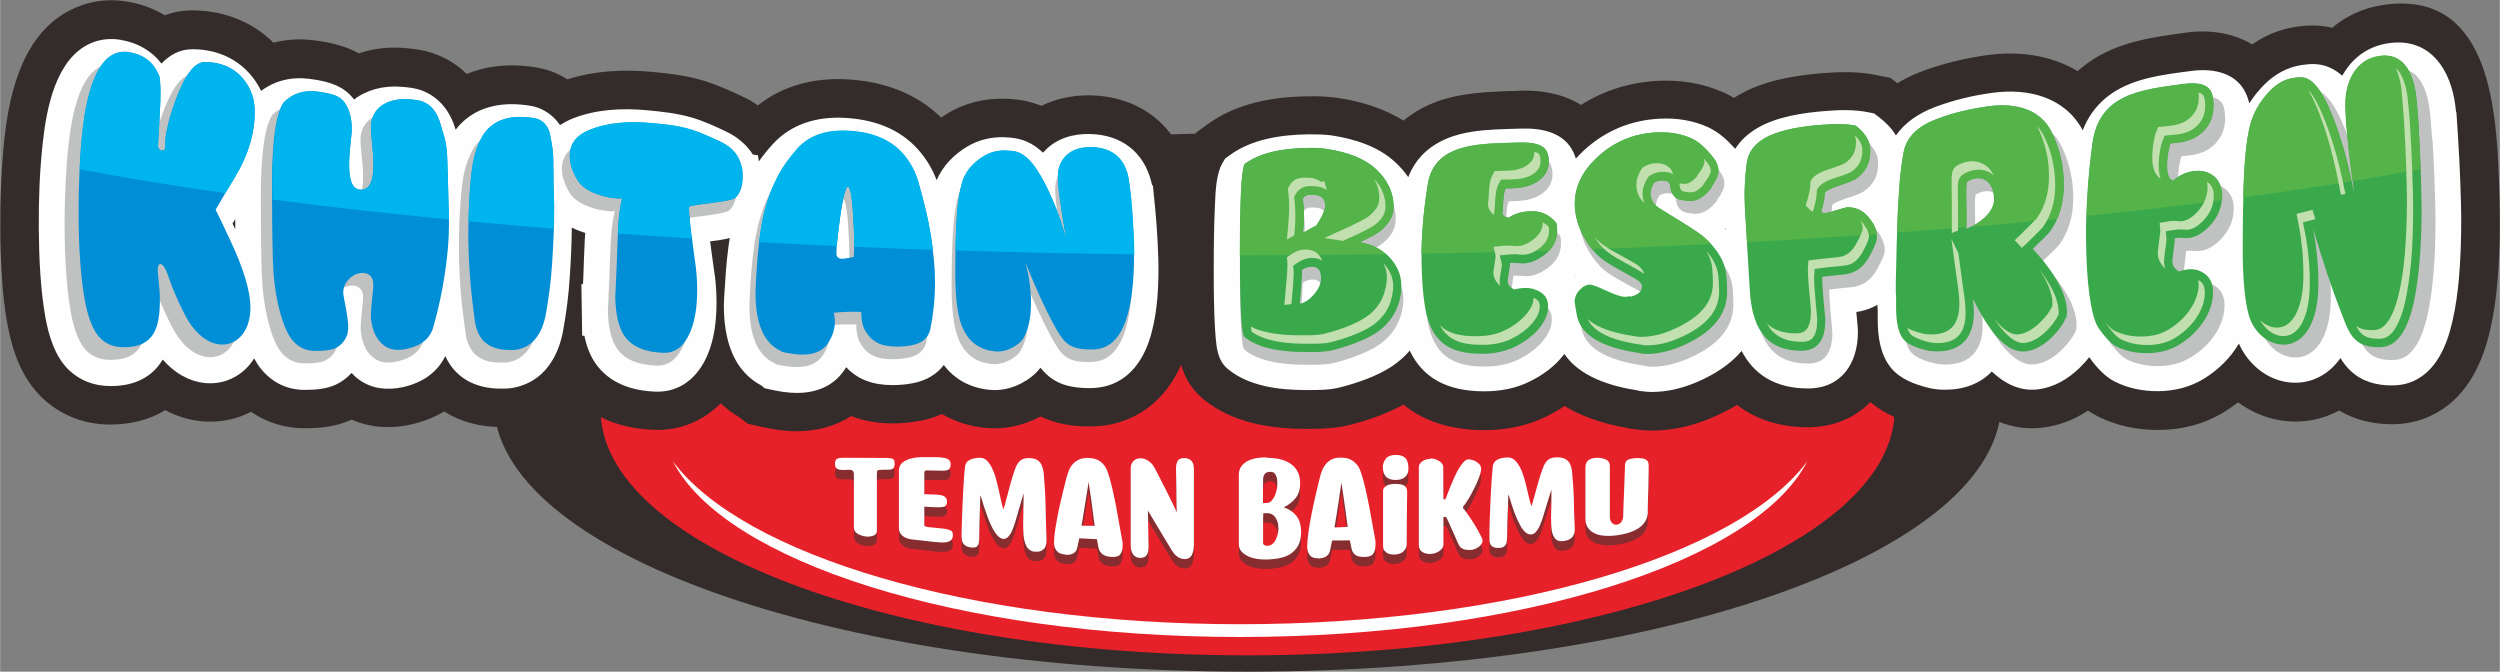 <svg xmlns:xlink="http://www.w3.org/1999/xlink" viewBox="0 0 156.5 42.05" style="shape-rendering:geometricPrecision; text-rendering:geometricPrecision; image-rendering:optimizeQuality; fill-rule:evenodd; clip-rule:evenodd" version="1.1" height="19.778mm" width="73.617mm" xml:space="preserve" xmlns="http://www.w3.org/2000/svg">
 <rect x="0" y="0" width="156.5" height="42.05" fill="#808080" stroke="none"/>
 <defs>
  <style type="text/css">
   
    .fil3 {fill:#FEFEFE}
    .fil0 {fill:#332C2B}
    .fil1 {fill:#FDD100}
    .fil2 {fill:#F6AD02}
    .fil4 {fill:#E62129}
    .fil12 {fill:#C2DFAF}
    .fil11 {fill:#00B5ED}
    .fil6 {fill:#FEFEFE;fill-rule:nonzero}
    .fil7 {fill:#C0C1C1;fill-rule:nonzero}
    .fil5 {fill:#872C2F;fill-rule:nonzero}
    .fil9 {fill:#54B44A;fill-rule:nonzero}
    .fil8 {fill:#3AA94B;fill-rule:nonzero}
    .fil10 {fill:#008FD7;fill-rule:nonzero}
   
  </style>
 </defs>
 <g id="Layer_x0020_1">
  <path d="M95.18 14.18c0.16,-1.61 0.25,-3.22 0.44,-4.83l0.01 -0.12 0.07 -0.1c0.36,-0.47 1.06,-1.39 1.61,-1.63 0.91,-0.41 1.93,0.77 2.45,1.37 0.21,0.24 0.42,0.49 0.63,0.74 0.16,0.18 0.33,0.38 0.5,0.55 0.35,0.32 2.15,0.7 2.65,0.8 0.78,0.16 1.56,0.29 2.34,0.41l0.58 0.09 -0.23 0.53c-0.46,1.09 -0.94,2.18 -1.46,3.24 -0.22,0.46 -0.7,1.47 -1.07,1.81 -0.14,0.13 -0.4,0.25 -0.57,0.34 -0.33,0.16 -0.66,0.31 -1,0.46 -0.94,0.4 -1.92,0.76 -2.9,1.06 -1.3,0.39 -4.15,1.16 -5.2,-0.06 -0.19,-0.22 -0.3,-0.48 -0.35,-0.77 -0.16,-0.97 0.19,-1.95 0.69,-2.78 0.22,-0.37 0.51,-0.78 0.81,-1.11z" class="fil0"></path>
  <path d="M95.61 14.38c0,0 -1.78,1.83 -1.49,3.62 0.46,2.82 8.83,-0.88 9.28,-1.29 0.4,-0.37 1.38,-2.46 2.42,-4.89 -1.45,-0.22 -4.61,-0.75 -5.23,-1.33 -0.8,-0.75 -2.23,-2.96 -3.09,-2.58 -0.35,0.16 -0.91,0.79 -1.43,1.49 -0.21,1.75 -0.3,3.52 -0.46,4.97z" class="fil1"></path>
  <path d="M104.26 13.09c-0.33,1.04 -0.75,1.93 -1.08,1.95 -0.6,0.05 -4.54,-0.01 -4.54,-0.01 0,0 4.45,0.16 4.6,0.73 0.15,0.56 -4.92,2.94 -6.9,2.71 -1.96,-0.22 -2.2,-1.35 -2.21,-1.37 -0.05,0.29 -0.06,0.59 -0.01,0.89 0.46,2.82 8.83,-0.88 9.28,-1.29 0.28,-0.26 0.85,-1.37 1.52,-2.86l0 0.01c0.28,-0.63 0.59,-1.32 0.89,-2.04 -0.26,-0.04 -0.58,-0.09 -0.92,-0.15 -0.35,0.82 -0.64,1.42 -0.64,1.42z" class="fil2"></path>
  <path d="M122.32 12.16c-0.41,-1.56 -0.75,-3.14 -1.19,-4.7l-0.03 -0.12 -0.09 -0.08c-0.43,-0.41 -1.27,-1.2 -1.84,-1.36 -0.96,-0.26 -1.78,1.06 -2.21,1.74 -0.17,0.27 -0.34,0.55 -0.51,0.83 -0.13,0.21 -0.26,0.43 -0.41,0.62 -0.29,0.37 -2.01,1.03 -2.49,1.2 -0.74,0.27 -1.5,0.53 -2.25,0.76l-0.55 0.17 0.31 0.49c0.63,1 1.27,2 1.94,2.97 0.29,0.42 0.92,1.34 1.34,1.62 0.16,0.1 0.44,0.19 0.62,0.25 0.35,0.11 0.71,0.21 1.06,0.3 0.99,0.25 2.01,0.46 3.03,0.59 1.34,0.18 4.28,0.5 5.13,-0.87 0.15,-0.25 0.22,-0.52 0.23,-0.81 0.01,-0.98 -0.5,-1.9 -1.11,-2.64 -0.28,-0.33 -0.63,-0.69 -0.97,-0.97z" class="fil0"></path>
  <path d="M121.92 12.42c0,0 2.04,1.53 2.03,3.34 -0.02,2.85 -8.85,0.5 -9.36,0.17 -0.45,-0.3 -1.75,-2.22 -3.15,-4.46 1.4,-0.44 4.44,-1.46 4.96,-2.12 0.68,-0.87 1.74,-3.27 2.65,-3.03 0.37,0.1 1.02,0.64 1.65,1.25 0.47,1.7 0.85,3.43 1.22,4.84z" class="fil1"></path>
  <path d="M113.18 12.49c0.49,0.97 1.04,1.79 1.37,1.76 0.6,-0.05 4.49,-0.71 4.49,-0.71 0,0 -4.37,0.85 -4.43,1.43 -0.06,0.58 5.32,2.14 7.24,1.61 1.9,-0.52 1.97,-1.67 1.97,-1.7 0.09,0.28 0.15,0.58 0.15,0.88 -0.02,2.85 -8.85,0.5 -9.36,0.17 -0.32,-0.21 -1.05,-1.23 -1.95,-2.59l-0 0.01c-0.38,-0.57 -0.78,-1.21 -1.2,-1.87 0.25,-0.08 0.56,-0.18 0.89,-0.29 0.47,0.76 0.85,1.3 0.85,1.3z" class="fil2"></path>
  <path d="M94.74 18.32c0.7,0.42 1.69,0.43 2.62,0.28 0.11,-0.02 -1.95,-0.27 -2.2,-0.96 -0.37,-0.98 0.95,-2.54 0.66,-2.57 -0.56,-0.07 -1.97,2.72 -1.08,3.25z" class="fil3"></path>
  <path d="M123.2 16.49c-0.7,0.42 -1.69,0.43 -2.62,0.28 -0.11,-0.02 1.95,-0.27 2.2,-0.95 0.37,-0.98 -0.95,-2.54 -0.66,-2.57 0.56,-0.07 1.97,2.72 1.08,3.25z" class="fil3"></path>
  <path d="M98.66 17.02c-0.43,0.69 -1.32,1.15 -2.21,1.43 -0.1,0.03 1.61,-1.12 1.53,-1.85 -0.12,-1.04 -2,-1.83 -1.75,-1.99 0.47,-0.32 2.99,1.53 2.43,2.41z" class="fil3"></path>
  <path d="M57.28 17.02c0.43,0.69 1.32,1.15 2.21,1.43 0.1,0.03 -1.61,-1.12 -1.53,-1.85 0.12,-1.04 2,-1.83 1.75,-1.99 -0.47,-0.32 -2.98,1.53 -2.43,2.41z" class="fil3"></path>
  <path d="M78.1 8.33c26.06,0 47.19,7.55 47.19,16.86 0,9.31 -21.13,16.86 -47.19,16.86 -26.06,0 -47.19,-7.55 -47.19,-16.86 0,-9.31 21.13,-16.86 47.19,-16.86z" class="fil0"></path>
  <path d="M78.1 10.27c22.37,0 40.51,6.88 40.51,15.38 0,8.49 -18.13,15.38 -40.51,15.38 -22.37,0 -40.51,-6.88 -40.51,-15.38 0,-8.49 18.13,-15.38 40.51,-15.38z" class="fil4"></path>
  <path d="M113.14 28.88c-3.2,6.26 -17.88,11 -35.51,11 -17.63,0 -32.31,-4.73 -35.51,-11 4.37,5.88 18.61,10.2 35.51,10.2 16.9,0 31.14,-4.31 35.51,-10.2z" class="fil3"></path>
  <path d="M52.27 29.59c0,-0.13 0.04,-0.22 0.11,-0.27 0.08,-0.05 0.23,-0.07 0.45,-0.07 0.86,0 1.72,0.01 2.59,0.01 0.15,0 0.26,0.01 0.34,0.02 0.08,0.02 0.13,0.04 0.17,0.07 0.04,0.03 0.06,0.08 0.06,0.13 0.01,0.05 0.01,0.11 0.01,0.18 0,0.09 -0.02,0.16 -0.05,0.21 -0.03,0.05 -0.07,0.08 -0.13,0.1 -0.06,0.02 -0.14,0.03 -0.22,0.03 -0.09,0 -0.2,-0 -0.33,-0 -0.13,-0 -0.23,0.01 -0.29,0.02 -0.06,0.02 -0.09,0.08 -0.09,0.2 0,0.6 0,1.21 0,1.81 0,0.6 0,1.21 0,1.81 0,0.07 -0.02,0.13 -0.06,0.18 -0.04,0.05 -0.1,0.08 -0.17,0.11 -0.07,0.02 -0.14,0.04 -0.22,0.05 -0.08,0.01 -0.16,0.01 -0.24,-0 -0.2,-0.03 -0.38,-0.09 -0.53,-0.18 -0.15,-0.1 -0.22,-0.23 -0.22,-0.4 0,-0.55 0,-1.1 0,-1.66 0,-0.55 0,-1.1 0,-1.66 0,-0.11 -0.03,-0.19 -0.08,-0.22 -0.05,-0.04 -0.13,-0.06 -0.22,-0.06 -0.09,-0 -0.18,0 -0.29,0.01 -0.11,0.01 -0.2,0 -0.29,-0.01 -0.09,-0.02 -0.16,-0.05 -0.22,-0.11 -0.06,-0.05 -0.08,-0.14 -0.08,-0.27zm3.99 0.52c0,-0.24 0.08,-0.42 0.22,-0.55 0.15,-0.12 0.34,-0.21 0.56,-0.27 0.22,-0.05 0.46,-0.08 0.72,-0.08 0.26,-0 0.49,-0 0.71,-0 0.36,0 0.62,0.03 0.79,0.09 0.16,0.06 0.25,0.17 0.25,0.35 0,0.13 -0.03,0.23 -0.09,0.3 -0.06,0.08 -0.21,0.11 -0.45,0.11 -0.32,-0.01 -0.64,-0.01 -0.96,-0.02 -0.05,-0 -0.09,0.01 -0.11,0.04 -0.03,0.03 -0.04,0.06 -0.04,0.1 0,0.45 0,0.9 0,1.35 0.05,0 0.14,0.01 0.27,0.01 0.13,0 0.25,0.01 0.37,0.01 0.31,0.01 0.51,0.05 0.62,0.12 0.11,0.07 0.16,0.18 0.16,0.34 0,0.17 -0.07,0.28 -0.21,0.31 -0.14,0.03 -0.37,0.04 -0.67,0.02 -0.18,-0.01 -0.36,-0.02 -0.54,-0.03 0,0.4 0,0.79 0,1.19 0,0.02 0.03,0.04 0.08,0.05 0.05,0.01 0.11,0.03 0.17,0.04 0.07,0.01 0.13,0.01 0.19,0.02 0.06,0 0.1,0 0.12,0.01 0.25,0.02 0.45,0.04 0.61,0.06 0.16,0.02 0.29,0.05 0.38,0.08 0.09,0.03 0.16,0.07 0.19,0.12 0.03,0.05 0.05,0.11 0.05,0.18 0,0.15 -0.03,0.26 -0.1,0.33 -0.07,0.07 -0.16,0.12 -0.27,0.14 -0.11,0.02 -0.23,0.03 -0.37,0.02 -0.14,-0.01 -0.28,-0.02 -0.41,-0.03 -0.12,-0.01 -0.24,-0.03 -0.36,-0.04 -0.24,-0.03 -0.48,-0.06 -0.71,-0.08 -0.12,-0.01 -0.24,-0.03 -0.36,-0.04 -0.23,-0.03 -0.43,-0.1 -0.58,-0.23 -0.15,-0.13 -0.22,-0.28 -0.22,-0.46 0,-0.59 0,-1.18 0,-1.77 0,-0.59 0,-1.18 0,-1.77zm3.93 4.07c0,-0.13 0,-0.3 0.01,-0.5 0,-0.2 0.01,-0.42 0.02,-0.67 0.01,-0.25 0.02,-0.51 0.03,-0.78 0.01,-0.28 0.03,-0.56 0.04,-0.84 0.02,-0.28 0.03,-0.56 0.05,-0.83 0.02,-0.27 0.04,-0.53 0.07,-0.77 0.02,-0.18 0.11,-0.31 0.28,-0.4 0.17,-0.09 0.39,-0.14 0.66,-0.14 0.17,0 0.31,0.06 0.43,0.18 0.12,0.12 0.23,0.28 0.32,0.47 0.09,0.19 0.18,0.41 0.24,0.65 0.07,0.24 0.13,0.48 0.18,0.72 0.05,0.24 0.1,0.47 0.15,0.68 0.05,0.21 0.09,0.39 0.14,0.53 0.06,-0.17 0.12,-0.36 0.17,-0.58 0.06,-0.22 0.12,-0.44 0.18,-0.68 0.06,-0.24 0.13,-0.47 0.2,-0.71 0.07,-0.24 0.15,-0.47 0.23,-0.68 0.07,-0.17 0.17,-0.31 0.29,-0.41 0.12,-0.1 0.29,-0.15 0.51,-0.15 0.23,0 0.42,0.04 0.54,0.12 0.13,0.08 0.22,0.19 0.28,0.33 0.06,0.13 0.1,0.28 0.12,0.45 0.02,0.17 0.03,0.33 0.04,0.5 0.02,0.31 0.05,0.62 0.06,0.92 0.01,0.3 0.03,0.61 0.03,0.9 0,0.3 0.01,0.6 0.02,0.9 0.01,0.3 0.02,0.61 0.03,0.92 0.01,0.13 0,0.24 -0.02,0.34 -0.02,0.1 -0.05,0.19 -0.11,0.27 -0.06,0.07 -0.13,0.13 -0.23,0.17 -0.1,0.04 -0.23,0.05 -0.39,0.04 -0.11,-0.01 -0.21,-0.04 -0.3,-0.11 -0.09,-0.06 -0.16,-0.14 -0.21,-0.24 -0.05,-0.1 -0.09,-0.21 -0.12,-0.33 -0.03,-0.12 -0.05,-0.25 -0.06,-0.38 -0.01,-0.15 -0.02,-0.35 -0.02,-0.58 0,-0.23 0,-0.48 0.01,-0.72 0,-0.25 0.01,-0.49 0.01,-0.72 0,-0.23 0.01,-0.43 0.01,-0.58 -0.08,0.27 -0.17,0.55 -0.24,0.82 -0.08,0.27 -0.16,0.54 -0.24,0.81 -0.03,0.12 -0.07,0.24 -0.12,0.39 -0.05,0.14 -0.1,0.28 -0.16,0.4 -0.06,0.13 -0.14,0.23 -0.22,0.32 -0.08,0.08 -0.18,0.12 -0.29,0.11 -0.13,-0.01 -0.24,-0.08 -0.36,-0.2 -0.11,-0.12 -0.22,-0.28 -0.32,-0.47 -0.1,-0.18 -0.19,-0.39 -0.27,-0.6 -0.08,-0.22 -0.15,-0.43 -0.22,-0.62 -0.07,-0.2 -0.12,-0.38 -0.16,-0.53 -0.05,-0.16 -0.08,-0.26 -0.11,-0.31 0,0.17 -0.01,0.36 -0.02,0.58 -0.01,0.22 -0.01,0.45 -0.02,0.68 -0.01,0.23 -0.02,0.46 -0.02,0.68 -0.01,0.22 -0.01,0.41 -0.01,0.58 0,0.11 -0,0.21 -0.01,0.3 -0.01,0.1 -0.02,0.18 -0.04,0.25 -0.03,0.07 -0.07,0.12 -0.14,0.16 -0.06,0.04 -0.16,0.05 -0.28,0.04 -0.21,-0.02 -0.37,-0.08 -0.47,-0.18 -0.11,-0.1 -0.16,-0.26 -0.16,-0.47zm6.48 1.12c-0.24,-0.01 -0.42,-0.09 -0.53,-0.23 -0.11,-0.14 -0.16,-0.32 -0.16,-0.52 0,-0.22 0.03,-0.51 0.08,-0.85 0.06,-0.35 0.12,-0.71 0.2,-1.1 0.08,-0.38 0.17,-0.76 0.26,-1.14 0.09,-0.37 0.17,-0.7 0.24,-0.96 0.05,-0.17 0.1,-0.33 0.16,-0.48 0.06,-0.15 0.15,-0.28 0.25,-0.39 0.1,-0.11 0.23,-0.2 0.38,-0.27 0.14,-0.07 0.33,-0.1 0.55,-0.1 0.23,0 0.42,0.04 0.58,0.11 0.16,0.07 0.29,0.17 0.39,0.29 0.11,0.12 0.19,0.26 0.25,0.43 0.06,0.17 0.12,0.34 0.17,0.53 0.08,0.29 0.15,0.58 0.21,0.87 0.06,0.29 0.13,0.59 0.18,0.88 0.06,0.29 0.11,0.59 0.16,0.89 0.05,0.3 0.11,0.59 0.16,0.89 0.02,0.09 0.03,0.18 0.05,0.27 0.02,0.09 0.03,0.19 0.03,0.28 0,0.23 -0.04,0.42 -0.13,0.56 -0.08,0.14 -0.26,0.21 -0.54,0.2 -0.26,-0.01 -0.46,-0.07 -0.59,-0.17 -0.13,-0.1 -0.22,-0.24 -0.25,-0.4 -0.02,-0.08 -0.04,-0.17 -0.05,-0.26 -0.02,-0.09 -0.04,-0.18 -0.05,-0.28 -0.37,-0.02 -0.74,-0.04 -1.11,-0.06 -0.03,0.14 -0.06,0.26 -0.08,0.38 -0.03,0.11 -0.04,0.21 -0.07,0.3 -0.03,0.11 -0.11,0.2 -0.23,0.27 -0.12,0.07 -0.3,0.1 -0.52,0.08zm1.04 -1.8c0.11,0 0.24,0.01 0.41,0.01 0.17,0 0.31,0 0.41,-0 -0.04,-0.26 -0.08,-0.52 -0.11,-0.79 -0.03,-0.27 -0.07,-0.52 -0.1,-0.77 -0.04,-0.24 -0.07,-0.47 -0.1,-0.67 -0.03,-0.21 -0.06,-0.38 -0.08,-0.52 -0.02,0.16 -0.04,0.35 -0.08,0.56 -0.03,0.22 -0.07,0.44 -0.11,0.68 -0.04,0.24 -0.08,0.49 -0.12,0.74 -0.04,0.26 -0.08,0.51 -0.13,0.75zm3.69 -4.22c0.16,0 0.32,0.05 0.47,0.15 0.15,0.1 0.28,0.23 0.37,0.39 0.14,0.25 0.28,0.52 0.43,0.82 0.15,0.3 0.3,0.58 0.43,0.85 0.13,0.27 0.25,0.52 0.36,0.73 0.1,0.21 0.17,0.36 0.2,0.44 0,-0.03 0,-0.06 0,-0.08 -0.01,-0.44 -0.02,-0.87 -0.02,-1.31 -0.01,-0.44 -0.01,-0.87 -0.02,-1.31 -0.01,-0.22 0.03,-0.39 0.1,-0.51 0.07,-0.12 0.2,-0.18 0.41,-0.18 0.4,0 0.61,0.23 0.61,0.7 0,0.78 0,1.57 0,2.35 0,0.78 0,1.57 0,2.35 0,0.11 -0.01,0.23 -0.03,0.34 -0.02,0.11 -0.05,0.21 -0.09,0.3 -0.04,0.09 -0.1,0.16 -0.18,0.21 -0.08,0.05 -0.19,0.08 -0.32,0.07 -0.3,-0.01 -0.56,-0.2 -0.79,-0.58 -0.25,-0.41 -0.49,-0.82 -0.74,-1.23 -0.24,-0.41 -0.49,-0.81 -0.73,-1.22 0,0.03 0,0.06 0,0.08 0.01,0.36 0.01,0.72 0.02,1.09 0.01,0.36 0.01,0.72 0.02,1.09 0,0.22 -0.03,0.39 -0.11,0.52 -0.08,0.13 -0.22,0.19 -0.43,0.19 -0.18,-0.01 -0.33,-0.08 -0.43,-0.22 -0.1,-0.14 -0.15,-0.34 -0.15,-0.6 0,-0.8 0,-1.59 0,-2.39 0,-0.79 0,-1.59 0,-2.39 0,-0.12 0.02,-0.22 0.06,-0.3 0.04,-0.08 0.09,-0.15 0.15,-0.2 0.06,-0.05 0.13,-0.09 0.2,-0.11 0.08,-0.02 0.15,-0.03 0.22,-0.03zm7.88 -0.03c0.31,0 0.59,0.03 0.85,0.09 0.26,0.06 0.48,0.16 0.67,0.29 0.19,0.13 0.33,0.3 0.44,0.5 0.1,0.2 0.15,0.45 0.15,0.74 0,0.37 -0.1,0.68 -0.3,0.92 -0.2,0.24 -0.44,0.43 -0.73,0.56 0.33,0.11 0.59,0.28 0.79,0.53 0.2,0.25 0.3,0.59 0.3,1.02 0,0.34 -0.06,0.62 -0.18,0.84 -0.12,0.22 -0.29,0.4 -0.49,0.53 -0.2,0.13 -0.44,0.22 -0.72,0.27 -0.27,0.05 -0.56,0.08 -0.87,0.08 -0.16,0 -0.33,-0.01 -0.51,-0.04 -0.19,-0.03 -0.37,-0.08 -0.54,-0.16 -0.17,-0.08 -0.31,-0.18 -0.42,-0.3 -0.12,-0.13 -0.17,-0.29 -0.17,-0.47 0,-0.72 0,-1.44 0,-2.16 0,-0.72 0,-1.44 0,-2.16 0,-0.21 0.05,-0.39 0.16,-0.54 0.11,-0.14 0.24,-0.25 0.41,-0.34 0.17,-0.08 0.36,-0.14 0.56,-0.17 0.21,-0.03 0.41,-0.05 0.6,-0.05zm0.09 2.81c0.07,-0 0.14,-0.03 0.21,-0.1 0.07,-0.07 0.13,-0.16 0.19,-0.27 0.06,-0.11 0.1,-0.24 0.14,-0.39 0.04,-0.15 0.05,-0.3 0.05,-0.45 0,-0.16 -0.01,-0.28 -0.04,-0.38 -0.03,-0.09 -0.07,-0.17 -0.11,-0.22 -0.04,-0.05 -0.09,-0.09 -0.15,-0.1 -0.06,-0.02 -0.12,-0.02 -0.17,-0.02 -0.15,0 -0.25,0.05 -0.32,0.14 -0.06,0.09 -0.1,0.2 -0.1,0.33 -0,0.49 -0.01,0.99 -0.01,1.48 0.1,0 0.19,-0 0.3,-0zm-0.29 0.66c-0.01,0.31 -0.01,0.63 -0.01,0.94 0,0.31 0,0.63 0,0.94 0,0.05 0.03,0.09 0.08,0.12 0.06,0.03 0.12,0.04 0.2,0.04 0.1,-0 0.19,-0.03 0.27,-0.09 0.09,-0.06 0.16,-0.14 0.21,-0.24 0.06,-0.1 0.1,-0.21 0.14,-0.34 0.04,-0.13 0.06,-0.26 0.06,-0.4 0,-0.18 -0.02,-0.34 -0.07,-0.46 -0.04,-0.13 -0.1,-0.23 -0.16,-0.3 -0.07,-0.08 -0.14,-0.13 -0.21,-0.16 -0.08,-0.03 -0.15,-0.05 -0.22,-0.05 -0.1,0 -0.19,0 -0.29,0zm3.43 2.82c-0.24,0.01 -0.42,-0.06 -0.52,-0.2 -0.11,-0.14 -0.16,-0.32 -0.16,-0.54 0,-0.23 0.03,-0.53 0.08,-0.9 0.05,-0.37 0.12,-0.76 0.2,-1.16 0.08,-0.41 0.17,-0.81 0.26,-1.2 0.09,-0.39 0.18,-0.73 0.24,-1.01 0.04,-0.18 0.1,-0.34 0.16,-0.5 0.06,-0.16 0.15,-0.29 0.25,-0.41 0.1,-0.11 0.22,-0.21 0.37,-0.28 0.15,-0.07 0.33,-0.1 0.55,-0.1 0.23,0 0.42,0.04 0.58,0.11 0.15,0.07 0.28,0.17 0.39,0.29 0.11,0.12 0.19,0.26 0.25,0.43 0.06,0.17 0.12,0.34 0.17,0.53 0.08,0.29 0.15,0.58 0.21,0.87 0.06,0.29 0.13,0.58 0.18,0.87 0.05,0.29 0.11,0.58 0.16,0.88 0.05,0.29 0.11,0.58 0.16,0.88 0.01,0.09 0.03,0.17 0.05,0.27 0.02,0.09 0.02,0.18 0.02,0.28 0,0.23 -0.04,0.42 -0.12,0.57 -0.08,0.15 -0.26,0.23 -0.54,0.24 -0.26,0.01 -0.46,-0.03 -0.59,-0.12 -0.13,-0.09 -0.21,-0.22 -0.25,-0.39 -0.02,-0.08 -0.03,-0.17 -0.05,-0.25 -0.02,-0.09 -0.04,-0.18 -0.06,-0.28 -0.37,0.01 -0.74,0.01 -1.11,0.01 -0.03,0.14 -0.05,0.28 -0.08,0.39 -0.03,0.12 -0.04,0.22 -0.07,0.31 -0.03,0.12 -0.11,0.22 -0.23,0.3 -0.12,0.08 -0.3,0.12 -0.52,0.13zm1.03 -1.93c0.11,-0 0.25,-0 0.42,-0.01 0.16,-0.01 0.3,-0.02 0.41,-0.03 -0.04,-0.26 -0.08,-0.52 -0.11,-0.79 -0.04,-0.27 -0.07,-0.53 -0.11,-0.78 -0.04,-0.25 -0.07,-0.48 -0.1,-0.68 -0.03,-0.21 -0.06,-0.38 -0.08,-0.53 -0.02,0.16 -0.04,0.35 -0.08,0.57 -0.03,0.22 -0.06,0.46 -0.1,0.7 -0.04,0.25 -0.08,0.5 -0.12,0.77 -0.04,0.27 -0.09,0.52 -0.13,0.77zm3.02 -3.75c0,-0.2 0.07,-0.38 0.19,-0.55 0.13,-0.16 0.33,-0.24 0.62,-0.24 0.28,0 0.48,0.07 0.61,0.2 0.13,0.13 0.19,0.36 0.19,0.67 0,0.22 -0.07,0.39 -0.21,0.52 -0.14,0.13 -0.34,0.19 -0.58,0.19 -0.29,0 -0.49,-0.07 -0.62,-0.21 -0.13,-0.14 -0.19,-0.34 -0.19,-0.59zm0.81 1.03c0.23,-0 0.41,0.03 0.53,0.1 0.13,0.07 0.19,0.21 0.19,0.42 -0,0.54 -0.02,1.08 -0.02,1.62 0,0.54 -0.01,1.08 -0.01,1.62 0,0.13 -0.03,0.23 -0.08,0.31 -0.05,0.08 -0.11,0.15 -0.18,0.2 -0.08,0.05 -0.15,0.09 -0.24,0.11 -0.08,0.02 -0.16,0.04 -0.24,0.04 -0.06,0 -0.13,0 -0.21,-0.01 -0.09,-0.01 -0.17,-0.03 -0.24,-0.07 -0.08,-0.04 -0.14,-0.09 -0.2,-0.16 -0.06,-0.07 -0.09,-0.17 -0.09,-0.3 0,-0.57 0,-1.14 0,-1.72 0,-0.57 0,-1.14 0,-1.72 0,-0.09 0.03,-0.17 0.08,-0.22 0.05,-0.06 0.12,-0.1 0.19,-0.14 0.08,-0.03 0.16,-0.06 0.25,-0.07 0.09,-0.01 0.18,-0.02 0.25,-0.02zm2.17 -1.6c0.09,-0 0.17,0.01 0.27,0.04 0.09,0.02 0.18,0.06 0.26,0.11 0.08,0.05 0.15,0.1 0.2,0.17 0.05,0.07 0.08,0.15 0.08,0.24 0,0.33 0,0.67 0,1 0,0.33 0.01,0.67 0.01,1 0.04,-0 0.08,-0 0.12,-0 0.04,-0.08 0.08,-0.19 0.14,-0.35 0.06,-0.15 0.12,-0.32 0.2,-0.51 0.08,-0.18 0.16,-0.38 0.25,-0.57 0.09,-0.2 0.18,-0.38 0.28,-0.53 0.09,-0.16 0.19,-0.29 0.29,-0.39 0.1,-0.1 0.18,-0.15 0.27,-0.15 0.09,0 0.18,0.01 0.27,0.04 0.1,0.03 0.18,0.07 0.26,0.12 0.08,0.05 0.15,0.11 0.2,0.18 0.05,0.07 0.08,0.15 0.08,0.25 0,0.13 -0.04,0.3 -0.12,0.52 -0.08,0.22 -0.19,0.45 -0.31,0.7 -0.12,0.24 -0.24,0.47 -0.37,0.68 -0.13,0.21 -0.24,0.37 -0.33,0.47 0,0.03 0,0.06 0,0.1 0.05,0.04 0.11,0.11 0.18,0.22 0.07,0.1 0.16,0.22 0.25,0.36 0.09,0.13 0.19,0.28 0.28,0.43 0.09,0.15 0.18,0.29 0.25,0.43 0.08,0.14 0.14,0.26 0.19,0.36 0.05,0.1 0.07,0.18 0.07,0.22 0,0.08 -0.02,0.15 -0.07,0.22 -0.05,0.07 -0.1,0.13 -0.17,0.18 -0.07,0.05 -0.15,0.1 -0.24,0.13 -0.09,0.04 -0.18,0.06 -0.27,0.06 -0.11,0.01 -0.22,0 -0.33,-0.02 -0.11,-0.02 -0.2,-0.07 -0.28,-0.12 -0.02,-0.02 -0.06,-0.07 -0.11,-0.16 -0.05,-0.09 -0.1,-0.19 -0.15,-0.32 -0.06,-0.13 -0.12,-0.26 -0.18,-0.41 -0.06,-0.14 -0.13,-0.29 -0.19,-0.43 -0.06,-0.14 -0.12,-0.26 -0.17,-0.38 -0.05,-0.11 -0.1,-0.19 -0.13,-0.25 -0.06,0 -0.11,0.01 -0.16,0.01 0,0.29 0,0.57 0,0.86 0,0.29 0,0.57 0,0.86 0,0.09 -0.03,0.17 -0.08,0.24 -0.05,0.07 -0.12,0.13 -0.19,0.18 -0.08,0.05 -0.16,0.09 -0.25,0.12 -0.09,0.03 -0.18,0.05 -0.27,0.05 -0.2,0.01 -0.38,-0.03 -0.53,-0.12 -0.15,-0.09 -0.22,-0.24 -0.22,-0.45 0,-0.81 0,-1.62 0,-2.43 0,-0.81 0,-1.62 0,-2.44 0,-0.08 0.03,-0.16 0.07,-0.22 0.05,-0.06 0.11,-0.11 0.18,-0.16 0.07,-0.04 0.15,-0.08 0.23,-0.1 0.08,-0.02 0.16,-0.03 0.24,-0.03zm3.7 5.03c0,-0.14 0,-0.31 0,-0.51 0.01,-0.21 0.01,-0.44 0.02,-0.69 0.01,-0.25 0.02,-0.52 0.03,-0.81 0.01,-0.29 0.03,-0.57 0.04,-0.87 0.02,-0.29 0.03,-0.58 0.05,-0.86 0.02,-0.28 0.05,-0.55 0.07,-0.79 0.02,-0.18 0.11,-0.32 0.28,-0.41 0.17,-0.09 0.39,-0.14 0.67,-0.14 0.16,-0 0.31,0.06 0.43,0.17 0.12,0.12 0.23,0.27 0.33,0.45 0.09,0.18 0.17,0.39 0.24,0.62 0.07,0.23 0.13,0.45 0.18,0.68 0.05,0.23 0.1,0.44 0.15,0.64 0.05,0.2 0.09,0.36 0.14,0.49 0.06,-0.17 0.11,-0.36 0.17,-0.57 0.06,-0.21 0.12,-0.43 0.18,-0.65 0.06,-0.23 0.13,-0.45 0.2,-0.68 0.07,-0.23 0.15,-0.44 0.23,-0.64 0.07,-0.16 0.17,-0.29 0.29,-0.38 0.12,-0.09 0.29,-0.14 0.51,-0.14 0.23,-0 0.42,0.03 0.55,0.11 0.12,0.07 0.21,0.17 0.28,0.29 0.06,0.12 0.1,0.25 0.12,0.39 0.02,0.15 0.03,0.29 0.04,0.44 0.02,0.27 0.05,0.54 0.06,0.81 0.01,0.27 0.03,0.53 0.03,0.79 0,0.26 0.01,0.53 0.02,0.79 0.01,0.27 0.02,0.53 0.03,0.8 0.01,0.11 0,0.21 -0.02,0.3 -0.02,0.09 -0.05,0.17 -0.11,0.25 -0.05,0.07 -0.13,0.13 -0.23,0.18 -0.1,0.05 -0.23,0.08 -0.39,0.1 -0.12,0.01 -0.22,-0 -0.31,-0.04 -0.09,-0.04 -0.16,-0.1 -0.21,-0.18 -0.05,-0.08 -0.1,-0.17 -0.13,-0.28 -0.03,-0.11 -0.05,-0.22 -0.06,-0.34 -0.01,-0.14 -0.02,-0.32 -0.02,-0.53 0,-0.21 0,-0.44 0.01,-0.66 0.01,-0.23 0.01,-0.45 0.01,-0.66 0,-0.22 0,-0.39 0,-0.53 -0.08,0.26 -0.17,0.52 -0.24,0.77 -0.08,0.26 -0.16,0.52 -0.24,0.78 -0.03,0.11 -0.07,0.23 -0.12,0.37 -0.05,0.14 -0.1,0.27 -0.16,0.4 -0.06,0.13 -0.13,0.23 -0.22,0.33 -0.08,0.09 -0.18,0.14 -0.29,0.15 -0.13,0.01 -0.25,-0.04 -0.36,-0.14 -0.11,-0.1 -0.22,-0.24 -0.31,-0.41 -0.09,-0.17 -0.19,-0.35 -0.27,-0.56 -0.08,-0.2 -0.16,-0.4 -0.22,-0.59 -0.06,-0.19 -0.12,-0.36 -0.16,-0.51 -0.05,-0.15 -0.08,-0.25 -0.11,-0.3 0,0.17 -0,0.36 -0.01,0.58 -0.01,0.22 -0.02,0.44 -0.03,0.67 -0,0.23 -0.02,0.46 -0.02,0.67 -0.01,0.22 -0.01,0.41 -0.01,0.58 0,0.11 -0,0.21 -0.01,0.3 -0,0.1 -0.02,0.18 -0.04,0.26 -0.03,0.08 -0.07,0.14 -0.14,0.19 -0.06,0.05 -0.15,0.08 -0.28,0.09 -0.21,0.02 -0.37,-0.02 -0.48,-0.1 -0.11,-0.09 -0.16,-0.24 -0.16,-0.46zm9.92 -1.73c-0,0.44 -0.18,0.78 -0.53,1.03 -0.35,0.25 -0.84,0.41 -1.47,0.49 -0.31,0.04 -0.59,0.04 -0.83,0.01 -0.24,-0.03 -0.44,-0.09 -0.6,-0.19 -0.16,-0.09 -0.28,-0.21 -0.36,-0.36 -0.08,-0.14 -0.12,-0.3 -0.12,-0.48 0,-0.54 0,-1.08 0,-1.63 0,-0.54 0,-1.08 0,-1.63 0,-0.2 0.07,-0.34 0.2,-0.44 0.13,-0.09 0.32,-0.14 0.55,-0.14 0.2,-0 0.39,0.04 0.55,0.12 0.16,0.08 0.23,0.21 0.23,0.38 0,0.54 0,1.08 0,1.62 0,0.54 0,1.08 0,1.62 0,0.05 0.01,0.1 0.03,0.16 0.02,0.06 0.05,0.11 0.08,0.15 0.04,0.04 0.08,0.08 0.13,0.11 0.05,0.03 0.11,0.04 0.18,0.03 0.07,-0.01 0.13,-0.03 0.18,-0.06 0.05,-0.03 0.09,-0.08 0.12,-0.12 0.03,-0.05 0.06,-0.1 0.08,-0.15 0.02,-0.05 0.02,-0.1 0.03,-0.14 0.01,-0.55 0.04,-1.1 0.06,-1.64 0.02,-0.55 0.04,-1.09 0.06,-1.64 0.01,-0.17 0.09,-0.29 0.23,-0.34 0.15,-0.05 0.33,-0.08 0.55,-0.08 0.25,-0 0.44,0.03 0.54,0.1 0.11,0.07 0.16,0.19 0.16,0.37 0,0.29 -0,0.59 -0.01,0.88 -0,0.29 -0.01,0.57 -0.02,0.82 -0.01,0.26 -0.02,0.49 -0.02,0.69 -0.01,0.2 -0.01,0.36 -0.01,0.48z" class="fil5"></path>
  <path d="M52.27 29c0,-0.13 0.04,-0.22 0.11,-0.27 0.08,-0.05 0.23,-0.07 0.45,-0.07 0.86,0 1.72,0.01 2.59,0.01 0.15,0 0.26,0.01 0.34,0.02 0.08,0.02 0.13,0.04 0.17,0.07 0.04,0.03 0.06,0.08 0.06,0.13 0.01,0.05 0.01,0.11 0.01,0.18 0,0.09 -0.02,0.16 -0.05,0.21 -0.03,0.05 -0.07,0.08 -0.13,0.1 -0.06,0.02 -0.14,0.03 -0.22,0.03 -0.09,0 -0.2,-0 -0.33,-0 -0.13,-0 -0.23,0.01 -0.29,0.02 -0.06,0.02 -0.09,0.08 -0.09,0.2 0,0.6 0,1.21 0,1.81 0,0.6 0,1.21 0,1.81 0,0.07 -0.02,0.13 -0.06,0.18 -0.04,0.05 -0.1,0.08 -0.17,0.11 -0.07,0.02 -0.14,0.04 -0.22,0.05 -0.08,0.01 -0.16,0.01 -0.24,-0 -0.2,-0.03 -0.38,-0.09 -0.53,-0.18 -0.15,-0.1 -0.22,-0.23 -0.22,-0.4 0,-0.55 0,-1.1 0,-1.66 0,-0.55 0,-1.1 0,-1.66 0,-0.11 -0.03,-0.19 -0.08,-0.22 -0.05,-0.04 -0.13,-0.06 -0.22,-0.06 -0.09,-0 -0.18,0 -0.29,0.01 -0.11,0.01 -0.2,0 -0.29,-0.01 -0.09,-0.02 -0.16,-0.05 -0.22,-0.11 -0.06,-0.05 -0.08,-0.14 -0.08,-0.27zm3.99 0.52c0,-0.24 0.08,-0.42 0.22,-0.55 0.15,-0.12 0.34,-0.21 0.56,-0.27 0.22,-0.05 0.46,-0.08 0.72,-0.08 0.26,-0 0.49,-0 0.71,-0 0.36,0 0.62,0.03 0.79,0.09 0.16,0.06 0.25,0.17 0.25,0.35 0,0.13 -0.03,0.23 -0.09,0.3 -0.06,0.08 -0.21,0.11 -0.45,0.11 -0.32,-0.01 -0.64,-0.01 -0.96,-0.02 -0.05,-0 -0.09,0.01 -0.11,0.04 -0.03,0.03 -0.04,0.06 -0.04,0.1 0,0.45 0,0.9 0,1.35 0.05,0 0.14,0.01 0.27,0.01 0.13,0 0.25,0.01 0.37,0.01 0.31,0.01 0.51,0.05 0.62,0.12 0.11,0.07 0.16,0.18 0.16,0.34 0,0.17 -0.07,0.28 -0.21,0.31 -0.14,0.03 -0.37,0.04 -0.67,0.02 -0.18,-0.01 -0.36,-0.02 -0.54,-0.03 0,0.4 0,0.79 0,1.19 0,0.02 0.03,0.04 0.08,0.05 0.05,0.01 0.11,0.03 0.17,0.04 0.07,0.01 0.13,0.01 0.19,0.02 0.06,0 0.1,0 0.12,0.01 0.25,0.02 0.45,0.04 0.61,0.06 0.16,0.02 0.29,0.05 0.38,0.08 0.09,0.03 0.16,0.07 0.19,0.12 0.03,0.05 0.05,0.11 0.05,0.18 0,0.15 -0.03,0.26 -0.1,0.33 -0.07,0.07 -0.16,0.12 -0.27,0.14 -0.11,0.02 -0.23,0.03 -0.37,0.02 -0.14,-0.01 -0.28,-0.02 -0.41,-0.03 -0.12,-0.01 -0.24,-0.03 -0.36,-0.04 -0.24,-0.03 -0.48,-0.06 -0.71,-0.08 -0.12,-0.01 -0.24,-0.03 -0.36,-0.04 -0.23,-0.03 -0.43,-0.1 -0.58,-0.23 -0.15,-0.13 -0.22,-0.28 -0.22,-0.46 0,-0.59 0,-1.18 0,-1.77 0,-0.59 0,-1.18 0,-1.77zm3.93 4.07c0,-0.13 0,-0.3 0.01,-0.5 0,-0.2 0.01,-0.42 0.02,-0.67 0.01,-0.25 0.02,-0.51 0.03,-0.78 0.01,-0.28 0.03,-0.56 0.04,-0.84 0.02,-0.28 0.03,-0.56 0.05,-0.83 0.02,-0.27 0.04,-0.53 0.07,-0.77 0.02,-0.18 0.11,-0.31 0.28,-0.4 0.17,-0.09 0.39,-0.14 0.66,-0.14 0.17,0 0.31,0.06 0.43,0.18 0.12,0.12 0.23,0.28 0.32,0.47 0.09,0.19 0.18,0.41 0.24,0.65 0.07,0.24 0.13,0.48 0.18,0.72 0.05,0.24 0.1,0.47 0.15,0.68 0.05,0.21 0.09,0.39 0.14,0.53 0.06,-0.17 0.12,-0.36 0.17,-0.58 0.06,-0.22 0.12,-0.44 0.18,-0.68 0.06,-0.24 0.13,-0.47 0.2,-0.71 0.07,-0.24 0.15,-0.47 0.23,-0.68 0.07,-0.17 0.17,-0.31 0.29,-0.41 0.12,-0.1 0.29,-0.15 0.51,-0.15 0.23,0 0.42,0.04 0.54,0.12 0.13,0.08 0.22,0.19 0.28,0.33 0.06,0.13 0.1,0.28 0.12,0.45 0.02,0.17 0.03,0.33 0.04,0.5 0.02,0.31 0.05,0.62 0.06,0.92 0.01,0.3 0.03,0.61 0.03,0.9 0,0.3 0.01,0.6 0.02,0.9 0.01,0.3 0.02,0.61 0.03,0.92 0.01,0.13 0,0.24 -0.02,0.34 -0.02,0.1 -0.05,0.19 -0.11,0.27 -0.06,0.07 -0.13,0.13 -0.23,0.17 -0.1,0.04 -0.23,0.05 -0.39,0.04 -0.11,-0.01 -0.21,-0.04 -0.3,-0.11 -0.09,-0.06 -0.16,-0.14 -0.21,-0.24 -0.05,-0.1 -0.09,-0.21 -0.12,-0.33 -0.03,-0.12 -0.05,-0.25 -0.06,-0.38 -0.01,-0.15 -0.02,-0.35 -0.02,-0.58 0,-0.23 0,-0.48 0.01,-0.72 0,-0.25 0.01,-0.49 0.01,-0.72 0,-0.23 0.01,-0.43 0.01,-0.58 -0.08,0.27 -0.17,0.55 -0.24,0.82 -0.08,0.27 -0.16,0.54 -0.24,0.81 -0.03,0.12 -0.07,0.24 -0.12,0.39 -0.05,0.14 -0.1,0.28 -0.16,0.4 -0.06,0.13 -0.14,0.23 -0.22,0.32 -0.08,0.08 -0.18,0.12 -0.29,0.12 -0.13,-0.01 -0.24,-0.08 -0.36,-0.2 -0.11,-0.12 -0.22,-0.28 -0.32,-0.47 -0.1,-0.18 -0.19,-0.39 -0.27,-0.6 -0.08,-0.22 -0.15,-0.43 -0.22,-0.62 -0.07,-0.2 -0.12,-0.38 -0.16,-0.53 -0.05,-0.15 -0.08,-0.26 -0.11,-0.31 0,0.17 -0.01,0.36 -0.02,0.58 -0.01,0.22 -0.01,0.45 -0.02,0.68 -0.01,0.23 -0.02,0.46 -0.02,0.68 -0.01,0.22 -0.01,0.41 -0.01,0.58 0,0.11 -0,0.21 -0.01,0.3 -0.01,0.1 -0.02,0.18 -0.04,0.25 -0.03,0.07 -0.07,0.12 -0.14,0.16 -0.06,0.04 -0.16,0.05 -0.28,0.04 -0.21,-0.02 -0.37,-0.08 -0.47,-0.18 -0.11,-0.1 -0.16,-0.26 -0.16,-0.47zm6.48 1.12c-0.24,-0.01 -0.42,-0.09 -0.53,-0.23 -0.11,-0.14 -0.16,-0.32 -0.16,-0.52 0,-0.22 0.03,-0.51 0.08,-0.85 0.06,-0.35 0.12,-0.71 0.2,-1.1 0.08,-0.38 0.17,-0.76 0.26,-1.14 0.09,-0.37 0.17,-0.7 0.24,-0.96 0.05,-0.17 0.1,-0.33 0.16,-0.48 0.06,-0.15 0.15,-0.28 0.25,-0.39 0.1,-0.11 0.23,-0.2 0.38,-0.27 0.14,-0.07 0.33,-0.1 0.55,-0.1 0.23,0 0.42,0.04 0.58,0.11 0.16,0.07 0.29,0.17 0.39,0.29 0.11,0.12 0.19,0.26 0.25,0.43 0.06,0.17 0.12,0.34 0.17,0.53 0.08,0.29 0.15,0.58 0.21,0.87 0.06,0.29 0.13,0.59 0.18,0.88 0.06,0.3 0.11,0.59 0.16,0.89 0.05,0.3 0.11,0.59 0.16,0.89 0.02,0.09 0.03,0.18 0.05,0.27 0.02,0.09 0.03,0.19 0.03,0.28 0,0.23 -0.04,0.42 -0.13,0.56 -0.08,0.14 -0.26,0.21 -0.54,0.2 -0.26,-0.01 -0.46,-0.07 -0.59,-0.17 -0.13,-0.1 -0.22,-0.24 -0.25,-0.4 -0.02,-0.08 -0.04,-0.17 -0.05,-0.26 -0.02,-0.09 -0.04,-0.18 -0.05,-0.28 -0.37,-0.02 -0.74,-0.04 -1.11,-0.06 -0.03,0.14 -0.06,0.26 -0.08,0.38 -0.03,0.11 -0.04,0.21 -0.07,0.3 -0.03,0.11 -0.11,0.2 -0.23,0.27 -0.12,0.07 -0.3,0.1 -0.52,0.08zm1.04 -1.8c0.11,0 0.24,0.01 0.41,0.01 0.17,0 0.31,0 0.41,-0 -0.04,-0.26 -0.08,-0.52 -0.11,-0.79 -0.03,-0.27 -0.07,-0.52 -0.1,-0.77 -0.04,-0.24 -0.07,-0.47 -0.1,-0.67 -0.03,-0.21 -0.06,-0.38 -0.08,-0.52 -0.02,0.16 -0.04,0.35 -0.08,0.56 -0.03,0.22 -0.07,0.44 -0.11,0.68 -0.04,0.24 -0.08,0.49 -0.12,0.74 -0.04,0.26 -0.08,0.51 -0.13,0.75zm3.69 -4.22c0.16,0 0.32,0.05 0.47,0.15 0.15,0.1 0.28,0.23 0.37,0.39 0.14,0.25 0.28,0.52 0.43,0.82 0.15,0.3 0.3,0.58 0.43,0.85 0.13,0.27 0.25,0.52 0.36,0.73 0.1,0.21 0.17,0.36 0.2,0.44 0,-0.03 0,-0.06 0,-0.08 -0.01,-0.44 -0.02,-0.87 -0.02,-1.31 -0.01,-0.44 -0.01,-0.87 -0.02,-1.31 -0.01,-0.22 0.03,-0.39 0.1,-0.51 0.07,-0.12 0.2,-0.18 0.41,-0.18 0.4,0 0.61,0.23 0.61,0.7 0,0.79 0,1.57 0,2.35 0,0.78 0,1.57 0,2.35 0,0.11 -0.01,0.23 -0.03,0.34 -0.02,0.11 -0.05,0.21 -0.09,0.3 -0.04,0.09 -0.1,0.16 -0.18,0.21 -0.08,0.05 -0.19,0.08 -0.32,0.07 -0.3,-0.01 -0.56,-0.2 -0.79,-0.58 -0.25,-0.41 -0.49,-0.82 -0.74,-1.23 -0.24,-0.41 -0.49,-0.81 -0.73,-1.22 0,0.03 0,0.06 0,0.08 0.01,0.36 0.01,0.72 0.02,1.09 0.01,0.36 0.01,0.72 0.02,1.08 0,0.22 -0.03,0.39 -0.11,0.52 -0.08,0.13 -0.22,0.19 -0.43,0.19 -0.18,-0.01 -0.33,-0.08 -0.43,-0.22 -0.1,-0.14 -0.15,-0.34 -0.15,-0.6 0,-0.8 0,-1.59 0,-2.39 0,-0.8 0,-1.59 0,-2.39 0,-0.12 0.02,-0.22 0.06,-0.3 0.04,-0.08 0.09,-0.15 0.15,-0.2 0.06,-0.05 0.13,-0.09 0.2,-0.11 0.08,-0.02 0.15,-0.03 0.22,-0.03zm7.88 -0.03c0.31,0 0.59,0.03 0.85,0.09 0.26,0.06 0.48,0.16 0.67,0.29 0.19,0.13 0.33,0.3 0.44,0.5 0.1,0.2 0.15,0.45 0.15,0.74 0,0.37 -0.1,0.68 -0.3,0.92 -0.2,0.24 -0.44,0.43 -0.73,0.56 0.33,0.11 0.59,0.28 0.79,0.53 0.2,0.25 0.3,0.59 0.3,1.02 0,0.34 -0.06,0.62 -0.18,0.84 -0.12,0.22 -0.29,0.4 -0.49,0.53 -0.2,0.13 -0.44,0.22 -0.72,0.27 -0.27,0.05 -0.56,0.08 -0.87,0.08 -0.16,0 -0.33,-0.01 -0.51,-0.04 -0.19,-0.03 -0.37,-0.08 -0.54,-0.16 -0.17,-0.08 -0.31,-0.18 -0.42,-0.3 -0.12,-0.13 -0.17,-0.29 -0.17,-0.48 0,-0.72 0,-1.44 0,-2.16 0,-0.72 0,-1.44 0,-2.16 0,-0.21 0.05,-0.39 0.16,-0.54 0.11,-0.14 0.24,-0.25 0.41,-0.34 0.17,-0.08 0.36,-0.14 0.56,-0.17 0.21,-0.03 0.41,-0.05 0.6,-0.05zm0.09 2.81c0.07,-0 0.14,-0.03 0.21,-0.1 0.07,-0.07 0.13,-0.16 0.19,-0.27 0.06,-0.11 0.1,-0.24 0.14,-0.39 0.04,-0.15 0.05,-0.3 0.05,-0.45 0,-0.16 -0.01,-0.28 -0.04,-0.38 -0.03,-0.09 -0.07,-0.17 -0.11,-0.22 -0.04,-0.05 -0.09,-0.09 -0.15,-0.1 -0.06,-0.02 -0.12,-0.02 -0.17,-0.02 -0.15,0 -0.25,0.05 -0.32,0.14 -0.06,0.09 -0.1,0.2 -0.1,0.33 -0,0.49 -0.01,0.99 -0.01,1.48 0.1,0 0.19,-0 0.3,-0zm-0.29 0.66c-0.01,0.31 -0.01,0.63 -0.01,0.94 0,0.31 0,0.63 0,0.94 0,0.05 0.03,0.09 0.08,0.12 0.06,0.03 0.12,0.04 0.2,0.04 0.1,-0 0.19,-0.03 0.27,-0.09 0.09,-0.06 0.16,-0.14 0.21,-0.24 0.06,-0.1 0.1,-0.21 0.14,-0.34 0.04,-0.13 0.06,-0.26 0.06,-0.4 0,-0.18 -0.02,-0.34 -0.07,-0.46 -0.04,-0.12 -0.1,-0.23 -0.16,-0.3 -0.07,-0.08 -0.14,-0.13 -0.21,-0.16 -0.08,-0.03 -0.15,-0.05 -0.22,-0.05 -0.1,0 -0.19,0 -0.29,0zm3.43 2.82c-0.24,0.01 -0.42,-0.06 -0.52,-0.2 -0.11,-0.14 -0.16,-0.32 -0.16,-0.54 0,-0.23 0.03,-0.53 0.08,-0.9 0.05,-0.37 0.12,-0.76 0.2,-1.16 0.08,-0.41 0.17,-0.81 0.26,-1.2 0.09,-0.39 0.18,-0.73 0.24,-1.01 0.04,-0.18 0.1,-0.34 0.16,-0.5 0.06,-0.16 0.15,-0.29 0.25,-0.41 0.1,-0.11 0.22,-0.21 0.37,-0.28 0.15,-0.07 0.33,-0.1 0.55,-0.1 0.23,0 0.42,0.04 0.58,0.11 0.15,0.07 0.28,0.17 0.39,0.29 0.11,0.12 0.19,0.26 0.25,0.43 0.06,0.17 0.12,0.34 0.17,0.53 0.08,0.29 0.15,0.58 0.21,0.87 0.06,0.29 0.13,0.58 0.18,0.87 0.05,0.29 0.11,0.58 0.16,0.88 0.05,0.29 0.11,0.58 0.16,0.88 0.01,0.09 0.03,0.17 0.05,0.27 0.02,0.09 0.02,0.18 0.02,0.28 0,0.23 -0.04,0.42 -0.12,0.57 -0.08,0.15 -0.26,0.23 -0.54,0.24 -0.26,0.01 -0.46,-0.03 -0.59,-0.12 -0.13,-0.09 -0.21,-0.22 -0.25,-0.39 -0.02,-0.08 -0.03,-0.16 -0.05,-0.25 -0.02,-0.09 -0.04,-0.18 -0.06,-0.28 -0.37,0.01 -0.74,0.01 -1.11,0.01 -0.03,0.14 -0.05,0.28 -0.08,0.39 -0.03,0.12 -0.04,0.22 -0.07,0.31 -0.03,0.12 -0.11,0.22 -0.23,0.3 -0.12,0.08 -0.3,0.12 -0.52,0.13zm1.03 -1.93c0.11,-0 0.25,-0.01 0.42,-0.01 0.16,-0.01 0.3,-0.02 0.41,-0.03 -0.04,-0.26 -0.08,-0.52 -0.11,-0.79 -0.04,-0.27 -0.07,-0.53 -0.11,-0.78 -0.04,-0.25 -0.07,-0.48 -0.1,-0.68 -0.03,-0.21 -0.06,-0.38 -0.08,-0.53 -0.02,0.16 -0.04,0.35 -0.08,0.57 -0.03,0.22 -0.06,0.46 -0.1,0.7 -0.04,0.25 -0.08,0.5 -0.12,0.77 -0.04,0.27 -0.09,0.52 -0.13,0.77zm3.02 -3.75c0,-0.2 0.07,-0.38 0.19,-0.55 0.13,-0.16 0.33,-0.24 0.62,-0.24 0.28,0 0.48,0.07 0.61,0.2 0.13,0.13 0.19,0.36 0.19,0.67 0,0.22 -0.07,0.39 -0.21,0.51 -0.14,0.13 -0.34,0.19 -0.58,0.19 -0.29,0 -0.49,-0.07 -0.62,-0.21 -0.13,-0.14 -0.19,-0.34 -0.19,-0.59zm0.81 1.03c0.23,-0 0.41,0.03 0.53,0.1 0.13,0.07 0.19,0.21 0.19,0.42 -0,0.54 -0.02,1.08 -0.02,1.62 0,0.54 -0.01,1.08 -0.01,1.62 0,0.13 -0.03,0.23 -0.08,0.31 -0.05,0.08 -0.11,0.15 -0.18,0.2 -0.08,0.05 -0.15,0.09 -0.24,0.11 -0.08,0.02 -0.16,0.04 -0.24,0.04 -0.06,0 -0.13,0 -0.21,-0.01 -0.09,-0.01 -0.17,-0.03 -0.24,-0.07 -0.08,-0.04 -0.14,-0.09 -0.2,-0.16 -0.06,-0.07 -0.09,-0.17 -0.09,-0.3 0,-0.57 0,-1.14 0,-1.72 0,-0.57 0,-1.14 0,-1.72 0,-0.09 0.03,-0.17 0.08,-0.22 0.05,-0.06 0.12,-0.1 0.19,-0.14 0.08,-0.03 0.16,-0.06 0.25,-0.07 0.09,-0.01 0.18,-0.02 0.25,-0.02zm2.17 -1.6c0.09,-0 0.17,0.01 0.27,0.04 0.09,0.02 0.18,0.06 0.26,0.11 0.08,0.05 0.15,0.1 0.2,0.17 0.05,0.07 0.08,0.15 0.08,0.24 0,0.33 0,0.67 0,1 0,0.33 0.01,0.67 0.01,1 0.04,-0 0.08,-0 0.12,-0 0.04,-0.08 0.08,-0.19 0.14,-0.35 0.06,-0.15 0.12,-0.32 0.2,-0.51 0.08,-0.18 0.16,-0.38 0.25,-0.57 0.09,-0.2 0.18,-0.38 0.28,-0.53 0.09,-0.16 0.19,-0.29 0.29,-0.39 0.1,-0.1 0.18,-0.15 0.27,-0.15 0.09,0 0.18,0.01 0.27,0.04 0.1,0.03 0.18,0.07 0.26,0.12 0.08,0.05 0.15,0.11 0.2,0.18 0.05,0.07 0.08,0.15 0.08,0.25 0,0.13 -0.04,0.3 -0.12,0.52 -0.08,0.22 -0.19,0.46 -0.31,0.7 -0.12,0.24 -0.24,0.47 -0.37,0.68 -0.13,0.21 -0.24,0.37 -0.33,0.47 0,0.03 0,0.06 0,0.1 0.05,0.04 0.11,0.11 0.18,0.22 0.07,0.1 0.16,0.22 0.25,0.36 0.09,0.13 0.19,0.28 0.28,0.43 0.09,0.15 0.18,0.29 0.25,0.43 0.08,0.14 0.14,0.26 0.19,0.36 0.05,0.1 0.07,0.18 0.07,0.22 0,0.08 -0.02,0.15 -0.07,0.22 -0.05,0.07 -0.1,0.13 -0.17,0.18 -0.07,0.05 -0.15,0.1 -0.24,0.13 -0.09,0.04 -0.18,0.06 -0.27,0.06 -0.11,0.01 -0.22,-0 -0.33,-0.02 -0.11,-0.02 -0.2,-0.07 -0.28,-0.12 -0.02,-0.02 -0.06,-0.07 -0.11,-0.15 -0.05,-0.09 -0.1,-0.19 -0.15,-0.32 -0.06,-0.13 -0.12,-0.26 -0.18,-0.41 -0.06,-0.14 -0.13,-0.29 -0.19,-0.42 -0.06,-0.14 -0.12,-0.26 -0.17,-0.38 -0.05,-0.11 -0.1,-0.19 -0.13,-0.25 -0.06,0 -0.11,0.01 -0.16,0.01 0,0.29 0,0.57 0,0.86 0,0.29 0,0.57 0,0.86 0,0.09 -0.03,0.17 -0.08,0.24 -0.05,0.07 -0.12,0.13 -0.19,0.18 -0.08,0.05 -0.16,0.09 -0.25,0.12 -0.09,0.03 -0.18,0.05 -0.27,0.05 -0.2,0.01 -0.38,-0.03 -0.53,-0.12 -0.15,-0.09 -0.22,-0.24 -0.22,-0.45 0,-0.81 0,-1.62 0,-2.43 0,-0.81 0,-1.62 0,-2.44 0,-0.08 0.03,-0.16 0.07,-0.22 0.05,-0.06 0.11,-0.11 0.18,-0.16 0.07,-0.04 0.15,-0.08 0.23,-0.1 0.08,-0.02 0.16,-0.03 0.24,-0.03zm3.7 5.03c0,-0.14 0,-0.31 0,-0.51 0.01,-0.21 0.01,-0.44 0.02,-0.69 0.01,-0.25 0.02,-0.52 0.03,-0.81 0.01,-0.29 0.03,-0.57 0.04,-0.87 0.02,-0.29 0.03,-0.58 0.05,-0.86 0.02,-0.28 0.05,-0.55 0.07,-0.79 0.02,-0.18 0.11,-0.32 0.28,-0.42 0.17,-0.09 0.39,-0.14 0.67,-0.14 0.16,-0 0.31,0.06 0.43,0.17 0.12,0.12 0.23,0.27 0.33,0.45 0.09,0.18 0.17,0.39 0.24,0.62 0.07,0.23 0.13,0.45 0.18,0.68 0.05,0.23 0.1,0.44 0.15,0.64 0.05,0.2 0.09,0.36 0.14,0.49 0.06,-0.17 0.11,-0.36 0.17,-0.57 0.06,-0.21 0.12,-0.43 0.18,-0.65 0.06,-0.23 0.13,-0.45 0.2,-0.68 0.07,-0.23 0.15,-0.44 0.23,-0.64 0.07,-0.16 0.17,-0.29 0.29,-0.38 0.12,-0.09 0.29,-0.14 0.51,-0.14 0.23,-0 0.42,0.03 0.55,0.11 0.12,0.07 0.21,0.17 0.28,0.29 0.06,0.12 0.1,0.25 0.12,0.39 0.02,0.15 0.03,0.29 0.04,0.44 0.02,0.27 0.05,0.54 0.06,0.81 0.01,0.27 0.03,0.53 0.03,0.79 0,0.26 0.01,0.53 0.02,0.79 0.01,0.27 0.02,0.53 0.03,0.8 0.01,0.11 0,0.21 -0.02,0.3 -0.02,0.09 -0.05,0.17 -0.11,0.25 -0.05,0.07 -0.13,0.13 -0.23,0.18 -0.1,0.05 -0.23,0.08 -0.39,0.1 -0.12,0.01 -0.22,-0 -0.31,-0.04 -0.09,-0.04 -0.16,-0.1 -0.21,-0.18 -0.05,-0.08 -0.1,-0.17 -0.13,-0.28 -0.03,-0.11 -0.05,-0.22 -0.06,-0.34 -0.01,-0.14 -0.02,-0.32 -0.02,-0.53 0,-0.21 0,-0.44 0.01,-0.66 0.01,-0.23 0.01,-0.45 0.01,-0.66 0,-0.22 0,-0.39 0,-0.53 -0.08,0.26 -0.17,0.52 -0.24,0.77 -0.08,0.26 -0.16,0.52 -0.24,0.78 -0.03,0.11 -0.07,0.24 -0.12,0.37 -0.05,0.14 -0.1,0.27 -0.16,0.4 -0.06,0.13 -0.13,0.23 -0.22,0.33 -0.08,0.09 -0.18,0.14 -0.29,0.15 -0.13,0.01 -0.25,-0.04 -0.36,-0.14 -0.11,-0.1 -0.22,-0.24 -0.31,-0.41 -0.09,-0.17 -0.19,-0.35 -0.27,-0.56 -0.08,-0.2 -0.16,-0.4 -0.22,-0.59 -0.06,-0.19 -0.12,-0.36 -0.16,-0.51 -0.05,-0.15 -0.08,-0.25 -0.11,-0.3 0,0.17 -0,0.36 -0.01,0.58 -0.01,0.22 -0.02,0.44 -0.03,0.67 -0,0.23 -0.02,0.46 -0.02,0.68 -0.01,0.22 -0.01,0.41 -0.01,0.58 0,0.11 -0,0.21 -0.01,0.3 -0,0.1 -0.02,0.18 -0.04,0.26 -0.03,0.08 -0.07,0.14 -0.14,0.19 -0.06,0.05 -0.15,0.08 -0.28,0.09 -0.21,0.02 -0.37,-0.02 -0.48,-0.1 -0.11,-0.09 -0.16,-0.24 -0.16,-0.46zm9.92 -1.73c-0,0.44 -0.18,0.78 -0.53,1.03 -0.35,0.25 -0.84,0.41 -1.47,0.49 -0.31,0.04 -0.59,0.04 -0.83,0.01 -0.24,-0.03 -0.44,-0.09 -0.6,-0.19 -0.16,-0.09 -0.28,-0.22 -0.36,-0.36 -0.08,-0.14 -0.12,-0.3 -0.12,-0.48 0,-0.54 0,-1.08 0,-1.63 0,-0.54 0,-1.08 0,-1.63 0,-0.19 0.07,-0.34 0.2,-0.44 0.13,-0.09 0.32,-0.14 0.55,-0.14 0.2,-0 0.39,0.04 0.55,0.12 0.16,0.08 0.23,0.21 0.23,0.38 0,0.54 0,1.08 0,1.62 0,0.54 0,1.08 0,1.62 0,0.05 0.01,0.1 0.03,0.16 0.02,0.06 0.05,0.11 0.08,0.15 0.04,0.04 0.08,0.08 0.13,0.11 0.05,0.03 0.11,0.04 0.18,0.03 0.07,-0.01 0.13,-0.03 0.18,-0.06 0.05,-0.03 0.09,-0.08 0.12,-0.12 0.03,-0.05 0.06,-0.1 0.08,-0.15 0.02,-0.05 0.02,-0.1 0.03,-0.14 0.01,-0.55 0.04,-1.1 0.06,-1.64 0.02,-0.55 0.04,-1.09 0.06,-1.64 0.01,-0.17 0.09,-0.29 0.23,-0.34 0.15,-0.05 0.33,-0.08 0.55,-0.08 0.25,-0 0.44,0.03 0.54,0.1 0.11,0.07 0.16,0.19 0.16,0.37 0,0.29 -0,0.59 -0.01,0.88 -0,0.29 -0.01,0.57 -0.02,0.82 -0.01,0.26 -0.02,0.49 -0.02,0.69 -0.01,0.2 -0.01,0.36 -0.01,0.48z" class="fil6"></path>
  <path d="M73.95 22.81c-0.74,1.69 -2.01,3.04 -3.84,3.61 -0.62,0.2 -1.28,0.28 -1.93,0.28 -1.14,-0 -2.14,-0.19 -3.04,-0.63 -0.05,0.03 -0.1,0.05 -0.15,0.08 -0.99,0.5 -2.11,0.74 -3.22,0.65 -1.02,-0.09 -1.97,-0.39 -2.81,-0.88 -0.4,0.18 -0.83,0.32 -1.28,0.41 -0.6,0.12 -1.21,0.18 -1.82,0.18 -0.91,-0 -1.78,-0.15 -2.58,-0.46 -0.99,0.64 -2.17,0.95 -3.41,0.95 -0.73,0 -1.45,-0.11 -2.16,-0.27l-0.91 -0.2 -0.51 -0.4c-0.43,-0.25 -0.82,-0.55 -1.18,-0.88 -1.07,1.08 -2.5,1.72 -4.16,1.66 -1.94,-0.06 -3.78,-0.69 -5.09,-2.09 -0.79,0.86 -1.81,1.49 -3.08,1.77 -0.51,0.11 -0.96,0.14 -1.47,0.14 -1.29,-0 -2.5,-0.33 -3.51,-0.97 -0.63,0.38 -1.34,0.65 -2.09,0.82 -1.26,0.28 -2.55,0.2 -3.7,-0.31 -0.94,0.44 -1.95,0.54 -2.97,0.54 -1.22,-0 -2.37,-0.36 -3.33,-1.03 -0.21,0.11 -0.43,0.2 -0.66,0.29 -1.56,0.56 -3.26,0.39 -4.71,-0.39 -1.02,0.62 -2.21,0.9 -3.45,0.9 -1.59,-0 -3.08,-0.56 -4.24,-1.66 -1.31,-1.24 -1.9,-2.98 -2.21,-4.71 -0.17,-0.95 -0.27,-1.91 -0.33,-2.87 -0.07,-1.02 -0.1,-2.04 -0.1,-3.06 -0.01,-1.87 0.06,-3.75 0.26,-5.61 0.34,-3.13 1.27,-6.83 4.47,-8.2 1,-0.43 2.09,-0.55 3.16,-0.38 0.87,0.14 1.69,0.43 2.41,0.87 0.54,-0.21 1.13,-0.31 1.74,-0.31 1.97,0.01 3.75,0.72 5.06,2.02 0.83,-0.21 1.71,-0.26 2.59,-0.14 1,0.13 1.92,0.35 2.76,0.81 0.89,-0.3 1.84,-0.41 2.79,-0.34 0.71,0.05 1.39,0.15 2.06,0.41 0.74,0.28 1.37,0.7 1.9,1.22 1.12,-0.46 2.37,-0.62 3.64,-0.5 0.75,0.07 1.4,0.19 2.09,0.52 0.2,0.09 0.39,0.2 0.58,0.32 1.66,-0.54 3.43,-0.63 5.18,-0.48 1.13,0.1 2.21,0.23 3.3,0.55 0.87,0.26 1.69,0.63 2.51,1.02 0.33,0.15 0.64,0.33 0.93,0.54 1.57,-1.25 3.54,-1.75 5.6,-1.63 2.22,0.12 4.29,0.84 5.87,2.39 0.12,-0.08 0.24,-0.16 0.37,-0.24 1.09,-0.67 2.36,-0.98 3.64,-0.94 0.8,0.03 1.53,0.14 2.27,0.45 0.94,-0.47 1.99,-0.68 3.08,-0.66 2.4,0.04 4.4,1.19 5.49,3.13l0.61 -0.03 0.01 0.1c0.03,-0.05 0.05,-0.1 0.08,-0.15l0.42 -0.72 0.67 -0.49c1.84,-1.35 4.13,-1.76 6.36,-1.78 0.62,-0.01 1.23,0.01 1.84,0.1 1.45,0.22 2.87,0.65 4.11,1.42 2.15,-1.77 4.68,-1.78 7.31,-1.87 1.37,-0.05 2.72,0.21 3.8,0.89 1.44,-0.91 3.07,-1.42 4.82,-1.51 1.44,-0.07 2.87,0.16 4.18,0.76 0.2,0.09 0.39,0.2 0.58,0.31 0.08,-0.05 0.17,-0.11 0.26,-0.16 1.56,-0.92 3.51,-1.25 5.29,-1.39 1.13,-0.09 2.25,-0.11 3.36,0.12l0.89 0.18 0.43 0.33c0.46,-0.28 0.95,-0.52 1.45,-0.71 1.35,-0.52 2.76,-0.85 4.18,-1.05 2.01,-0.28 4.02,0.02 5.65,1 0.08,-0.07 0.16,-0.14 0.24,-0.2 1.93,-1.58 4.2,-1.89 6.57,-2.21 1.48,-0.2 2.95,0.03 4.12,0.74 0.81,-0.57 1.74,-0.95 2.74,-1.1 0.79,-0.12 1.53,-0.12 2.27,0.06 0.87,-0.74 1.94,-1.23 3.13,-1.42 6.58,-1.02 7.14,6.13 7.31,10.91 0.03,0.89 0.06,1.78 0.06,2.66 0,1.25 -0.04,2.49 -0.15,3.73 -0.09,1.04 -0.23,2.07 -0.47,3.09 -0.51,2.21 -1.57,4.33 -3.72,5.33 -0.75,0.35 -1.57,0.52 -2.39,0.52 -1.2,0 -2.33,-0.26 -3.33,-0.86 -0.78,0.42 -1.65,0.67 -2.58,0.69 -1.38,0.04 -2.68,-0.42 -3.75,-1.2 -0.25,0.19 -0.5,0.37 -0.77,0.54 -1.29,0.82 -2.75,1.19 -4.27,1.19 -1.3,0 -2.58,-0.27 -3.74,-0.85 -0.21,-0.11 -0.42,-0.23 -0.62,-0.36 -0.86,0.57 -1.83,0.95 -2.89,1.07 -1.13,0.13 -2.19,-0.1 -3.15,-0.59 -0.89,0.42 -1.88,0.62 -2.9,0.62 -0.55,0 -1.1,-0.06 -1.64,-0.19 -1.12,-0.27 -2.18,-0.71 -3.04,-1.45 -0.95,0.98 -2.28,1.57 -3.91,1.58 -1.69,0 -3.22,-0.46 -4.44,-1.4 -0.53,0.33 -1.09,0.6 -1.66,0.84 -1.18,0.49 -2.42,0.77 -3.7,0.77 -0.32,0 -0.63,-0.03 -0.95,-0.07l-0.49 -0.07 -0.08 -0.03c-1.36,-0.23 -2.74,-0.65 -3.92,-1.37 -0.35,0.24 -0.73,0.45 -1.12,0.65 -1.22,0.6 -2.56,0.86 -3.91,0.86 -1.94,0 -3.7,-0.49 -5.05,-1.6 -1.03,0.57 -2.19,0.97 -3.31,1.26 -0.95,0.24 -1.81,0.26 -2.78,0.26 -2.27,0 -4.64,-0.38 -6.45,-1.87 -0.72,-0.59 -1.16,-1.34 -1.4,-2.19z" class="fil0"></path>
  <path d="M130.38 8.17c0.3,-0.79 0.78,-1.48 1.46,-2.05 1.49,-1.22 3.52,-1.44 5.36,-1.68 1.43,-0.19 2.99,0.14 3.51,1.68 0.04,0.11 0.07,0.23 0.1,0.35 0.28,-0.43 0.6,-0.84 0.98,-1.21 0.64,-0.63 1.41,-1.05 2.3,-1.19 0.6,-0.09 1.12,-0.1 1.69,0.13 0.31,0.13 0.59,0.31 0.85,0.54 0.03,-0.06 0.07,-0.12 0.11,-0.18 0.62,-1.02 1.58,-1.67 2.76,-1.85 2.41,-0.37 3.75,1.33 4.15,3.5 0.05,0.27 0.08,0.54 0.11,0.82l0.02 -0 0.1 1.55c0.06,0.91 0.1,1.81 0.14,2.72 0.03,0.86 0.06,1.72 0.06,2.58 0,1.17 -0.04,2.35 -0.14,3.52 -0.08,0.93 -0.21,1.86 -0.42,2.76 -0.33,1.43 -0.97,3.02 -2.39,3.68 -0.43,0.2 -0.9,0.29 -1.38,0.29 -0.96,0 -1.86,-0.23 -2.58,-0.9 -0.27,-0.25 -0.47,-0.52 -0.65,-0.81 -0.64,0.91 -1.6,1.51 -2.74,1.54 -1.61,0.04 -2.99,-1.03 -3.62,-2.45 -0,0.01 -0.01,0.02 -0.01,0.02 -0.52,0.88 -1.25,1.59 -2.11,2.14 -0.91,0.57 -1.92,0.82 -2.98,0.82 -0.92,0 -1.83,-0.18 -2.65,-0.59 -0.65,-0.32 -1.2,-0.95 -1.62,-1.54 -0.19,0.25 -0.41,0.48 -0.63,0.7 -0.72,0.69 -1.6,1.2 -2.6,1.32 -1.12,0.13 -2.09,-0.38 -2.87,-1.12 -0.71,0.75 -1.73,1.14 -2.91,1.14 -0.36,0 -0.71,-0.03 -1.06,-0.12 -0.85,-0.21 -1.77,-0.55 -2.34,-1.25 -0.68,-0.83 -0.83,-1.98 -0.83,-3.01 0,-0.2 0,-0.39 0,-0.59 -0.01,-0.11 -0.02,-0.22 -0.02,-0.34 0,-0 -0,-0.01 -0,-0.01 -0.33,0.2 -0.71,0.34 -1.12,0.42 -0.07,0.01 -0.14,0.02 -0.2,0.03 0.02,0.22 0.04,0.45 0.06,0.67 0.02,0.2 0.04,0.39 0.04,0.58 0,1.95 -1.02,3.54 -3.13,3.54 -2.08,0 -3.41,-0.91 -4.15,-2.35 -0.73,0.87 -1.75,1.51 -2.87,1.98 -0.88,0.37 -1.81,0.59 -2.77,0.59 -0.21,0 -0.42,-0.02 -0.63,-0.05l-0.2 -0.03 -0.05 -0.02c-1.7,-0.26 -3.62,-0.86 -4.58,-2.28 -0.01,0.01 -0.02,0.02 -0.03,0.04 -0.57,0.74 -1.31,1.28 -2.15,1.69 -0.88,0.44 -1.86,0.61 -2.84,0.61 -2.29,0 -3.84,-0.82 -4.66,-2.55 -0.31,0.37 -0.69,0.7 -1.12,0.99 -0.93,0.61 -2.11,1.02 -3.19,1.3 -0.73,0.19 -1.43,0.18 -2.17,0.18 -1.67,0 -3.58,-0.22 -4.91,-1.32 -0.45,-0.37 -0.61,-0.87 -0.7,-1.42 -0.05,-0.37 -0.08,-0.74 -0.1,-1.1 -0.07,-1.2 -0.08,-2.39 -0.08,-3.59 0,-1.42 0.01,-2.85 0.08,-4.27 0.03,-0.74 0.08,-1.86 0.46,-2.5l0.17 -0.29 0.27 -0.2c1.4,-1.03 3.26,-1.3 4.96,-1.32 0.48,-0 0.97,0 1.45,0.07 1.43,0.22 2.91,0.68 3.99,1.69 0.3,0.28 0.57,0.59 0.8,0.92 0.24,-0.63 0.62,-1.19 1.15,-1.65 1.62,-1.39 3.93,-1.32 5.93,-1.39 1.28,-0.04 2.7,0.23 3.28,1.53 0.05,0.11 0.09,0.23 0.13,0.35 0.15,-0.17 0.32,-0.34 0.49,-0.5 1.34,-1.24 2.95,-1.91 4.77,-2 1.04,-0.05 2.08,0.1 3.03,0.54 0.65,0.3 1.21,0.81 1.69,1.35 0.33,-0.53 0.81,-0.97 1.4,-1.31 1.2,-0.71 2.87,-0.95 4.24,-1.06 0.88,-0.07 1.82,-0.1 2.69,0.08l0.36 0.07 0.29 0.22c0.44,0.33 0.81,0.71 1.08,1.16 0.56,-0.81 1.42,-1.38 2.4,-1.76 1.18,-0.45 2.4,-0.74 3.65,-0.91 2.21,-0.3 4.5,0.25 5.63,2.32zm-22.35 6.13c-0.01,0.01 -0.03,0.02 -0.04,0.03 0.02,0.01 0.03,0.03 0.05,0.04 -0,-0.03 -0,-0.05 -0,-0.08zm-9.46 3.07c0.02,-0.01 0.03,-0.02 0.05,-0.03 -0,-0.01 -0.01,-0.01 -0.01,-0.02 -0.01,0.02 -0.03,0.03 -0.04,0.05zm-51.07 -7.26c0.26,-0.37 0.54,-0.72 0.84,-1.05 1.18,-1.32 2.83,-1.78 4.56,-1.68 1.75,0.1 3.39,0.65 4.58,1.99 0.5,0.57 0.89,1.21 1.15,1.91 0.39,-0.89 1.06,-1.59 1.91,-2.1 0.69,-0.42 1.49,-0.61 2.3,-0.59 0.51,0.02 0.96,0.07 1.44,0.28 0.37,0.16 0.71,0.4 1.01,0.69 0.04,-0.05 0.08,-0.09 0.13,-0.14 0.75,-0.77 1.75,-1.05 2.8,-1.03 1.94,0.04 3.37,1.09 3.85,2.99 0.02,0.07 0.03,0.15 0.05,0.22l0.05 -0 0.15 1.53c0.06,0.63 0.11,1.26 0.14,1.9 0.03,0.6 0.06,1.2 0.06,1.8 0,1.48 -0.11,3.11 -0.59,4.52 -0.43,1.26 -1.22,2.36 -2.54,2.78 -0.39,0.12 -0.79,0.17 -1.2,0.17 -1.52,-0.01 -2.35,-0.4 -3.06,-1.28 -0.32,0.43 -0.75,0.75 -1.24,1 -0.59,0.3 -1.25,0.45 -1.91,0.39 -1.23,-0.11 -2.23,-0.66 -2.9,-1.56 -0.44,0.59 -1.1,0.97 -1.88,1.13 -0.44,0.09 -0.88,0.13 -1.32,0.13 -1.18,-0 -2.17,-0.32 -2.91,-1.12 -0.04,0.07 -0.09,0.14 -0.14,0.21 -0.69,1 -1.77,1.4 -2.95,1.4 -0.55,0 -1.1,-0.09 -1.64,-0.21l-0.37 -0.08 -0.22 -0.18c-0.82,-0.43 -1.43,-1.13 -1.8,-1.98 -0.41,-0.94 -0.54,-2.01 -0.54,-3.02 0,-0.33 0.03,-0.66 0.05,-0.99 0.05,-0.85 0.11,-1.7 0.22,-2.55 0.03,-0.23 0.06,-0.46 0.1,-0.69 -0.05,0.01 -0.11,0.03 -0.16,0.04 -0.35,0.08 -0.71,0.13 -1.07,0.17 0.09,0.73 0.2,1.46 0.3,2.19 0.07,0.55 0.1,1.1 0.1,1.65 0,1.11 -0.13,2.28 -0.58,3.31 -0.59,1.36 -1.68,2.31 -3.23,2.26 -1.47,-0.05 -2.91,-0.52 -3.78,-1.79 -0.35,-0.51 -0.56,-1.1 -0.68,-1.71l-0.14 0 -0.05 -3.23 0.1 -0c0.01,-0.13 0.01,-0.27 0.02,-0.4 0.03,-0.79 0.05,-1.57 0.09,-2.36 0.01,-0.15 0.02,-0.3 0.03,-0.45 -0.13,-0.04 -0.26,-0.08 -0.38,-0.13 -0.16,-0.06 -0.31,-0.13 -0.46,-0.2 -0.01,1.04 -0.06,2.09 -0.13,3.13 -0.07,1.11 -0.21,2.21 -0.41,3.3 -0.3,1.69 -1.22,3.18 -2.99,3.57 -0.34,0.08 -0.6,0.08 -0.94,0.08 -1.62,-0 -2.86,-0.72 -3.45,-2.04 -0.51,1.06 -1.48,1.69 -2.67,1.95 -0.94,0.2 -1.9,0.12 -2.7,-0.45 -0.19,-0.13 -0.35,-0.28 -0.5,-0.44 -0.27,0.3 -0.6,0.55 -0.98,0.73 -0.59,0.28 -1.33,0.33 -1.97,0.33 -1.06,-0 -2,-0.45 -2.68,-1.27 -0.18,-0.21 -0.33,-0.45 -0.47,-0.7 -0.38,0.61 -0.93,1.1 -1.67,1.37 -0.95,0.34 -1.98,0.2 -2.85,-0.3 -0.46,-0.26 -0.86,-0.61 -1.2,-1 -0.09,0.15 -0.19,0.29 -0.3,0.43 -0.75,0.91 -1.84,1.24 -2.98,1.23 -0.97,-0 -1.87,-0.32 -2.58,-0.99 -0.9,-0.85 -1.29,-2.2 -1.5,-3.39 -0.15,-0.86 -0.24,-1.74 -0.3,-2.61 -0.07,-0.97 -0.09,-1.94 -0.1,-2.9 -0.01,-1.78 0.05,-3.57 0.25,-5.34 0.23,-2.14 0.81,-5.29 3.02,-6.24 0.58,-0.25 1.2,-0.31 1.83,-0.21 1.09,0.18 1.97,0.69 2.58,1.49 0.51,-0.54 1.15,-0.9 1.95,-0.9 1.89,0.01 3.46,0.92 4.29,2.61 0.88,-0.66 1.94,-0.9 3.05,-0.75 0.9,0.12 1.82,0.31 2.49,0.97 0.1,0.1 0.19,0.2 0.28,0.32 0.77,-0.6 1.82,-0.88 2.91,-0.8 0.46,0.03 0.94,0.08 1.37,0.25 1.1,0.43 1.76,1.35 2.08,2.44 0.98,-1.28 2.49,-1.72 4.1,-1.57 0.45,0.04 0.86,0.09 1.28,0.29 0.48,0.23 0.87,0.57 1.15,0.99 0.24,-0.15 0.5,-0.29 0.77,-0.4 1.47,-0.59 3.09,-0.67 4.66,-0.53 0.96,0.09 1.9,0.19 2.83,0.46 0.74,0.22 1.46,0.55 2.15,0.88 0.68,0.32 1.27,0.81 1.67,1.44l0.31 0.04 0.06 0.38zm-32.78 4.24c-0,-0.21 -0,-0.42 -0,-0.63 -0.06,0.09 -0.11,0.19 -0.17,0.28 0.06,0.12 0.11,0.23 0.17,0.35z" class="fil3"></path>
  <path d="M98.4 20.29l-0.09 0 0 -0.01 -0 0 0 -0.54c0,-0.03 0,-0.05 0,-0.08l0.01 -0.47 0.08 0c0.08,-0.22 0.2,-0.42 0.36,-0.6 0.29,-0.31 0.64,-0.51 1.07,-0.52 0.33,-0.01 0.96,0.29 1.25,0.43 0.18,0.08 0.75,0.34 0.94,0.33 0.07,-0 0.15,-0.02 0.22,-0.03l0.23 -0.05c0,-0 0.01,-0 0.01,-0.01 -0.08,-0.05 -0.17,-0.1 -0.24,-0.14 -0.26,-0.15 -0.53,-0.29 -0.79,-0.43 -0.46,-0.24 -0.96,-0.53 -1.37,-0.86 -0.47,-0.38 -0.84,-0.88 -1.13,-1.4 -0.42,-0.74 -0.66,-1.54 -0.66,-2.39 0,-1.31 0.64,-2.4 1.58,-3.27 1.15,-1.07 2.52,-1.64 4.09,-1.72 0.87,-0.04 1.73,0.07 2.52,0.44 0.6,0.28 1.14,0.83 1.54,1.34 0.25,0.31 0.42,0.67 0.44,1.07 0.02,0.27 -0.06,0.53 -0.17,0.78l0.12 0.03 -0.49 0.64c-0.42,0.54 -0.97,1.02 -1.69,1.06 -0.24,0.01 -0.5,-0.02 -0.74,-0.06 -0.66,-0.11 -1.02,-0.6 -1.13,-1.21 -0.01,0 -0.01,0 -0.02,0 -0.04,0 -0.08,0.01 -0.11,0.02 -0.04,0.09 -0.07,0.18 -0.07,0.27 0,0.23 0.18,0.38 0.36,0.49 0.6,0.36 1.21,0.73 1.8,1.1 0.3,0.19 0.65,0.4 0.92,0.63 0.9,0.75 1.63,1.71 1.72,2.91 0.02,0.3 0.04,0.61 0.05,0.92 0.05,2.06 -1.53,3.29 -3.28,4.02 -0.75,0.31 -1.54,0.5 -2.36,0.5 -0.16,0 -0.33,-0.02 -0.49,-0.04l-0.07 -0.01 -0.04 -0.02c-1.69,-0.25 -4.06,-0.88 -4.36,-2.87 -0.01,-0.09 -0.03,-0.17 -0.05,-0.26zm-60.88 -0.39l-0.01 0 -0.02 -1.08 0.04 -0c0,-0.01 0,-0.03 0,-0.04 0.02,-0.46 0.04,-0.91 0.06,-1.37 0.03,-0.78 0.05,-1.57 0.09,-2.35 0.02,-0.45 0.07,-0.9 0.14,-1.34 -0.41,-0.05 -0.8,-0.15 -1.19,-0.3 -0.59,-0.23 -1.15,-0.57 -1.47,-1.13 -0.23,-0.39 -0.41,-0.82 -0.49,-1.26 0,0.41 -0,0.83 0.01,1.24 0.01,0.48 0.04,0.97 0.04,1.45 0,1.19 -0.06,2.38 -0.13,3.56 -0.07,1.07 -0.21,2.13 -0.39,3.19 -0.22,1.25 -0.84,2.42 -2.16,2.71 -0.27,0.06 -0.44,0.05 -0.7,0.05 -1.51,-0 -2.5,-0.76 -2.71,-2.28 -0.14,-1 -0.27,-2.01 -0.33,-3.02 -0.06,-0.9 -0.1,-1.81 -0.09,-2.71 0.01,-0.85 0.04,-1.69 0.11,-2.53 0.06,-0.76 0.11,-1.55 0.31,-2.28 0.13,-0.48 0.31,-0.97 0.58,-1.4 0.75,-1.18 1.99,-1.53 3.33,-1.41 0.31,0.03 0.63,0.06 0.92,0.19 0.54,0.26 0.88,0.74 1.01,1.32 0.08,0.38 0.15,0.77 0.18,1.16 0.1,-0.91 0.72,-1.51 1.59,-1.86 1.31,-0.52 2.78,-0.58 4.16,-0.46 0.89,0.08 1.76,0.17 2.63,0.43 0.66,0.2 1.37,0.52 1.99,0.82 0.65,0.31 1.18,0.81 1.43,1.47l0.08 0.01 0.07 0.39c0.04,0.26 0.07,0.52 0.07,0.78 -0.01,0.62 -0.16,1.25 -0.63,1.69 -0.18,0.18 -0.49,0.25 -0.73,0.3 -0.36,0.08 -0.74,0.13 -1.11,0.18 -0.29,0.04 -0.58,0.07 -0.87,0.12 -0.01,0 -0.02,0 -0.04,0.01 0.02,0.19 0.03,0.38 0.05,0.57 0.09,0.89 0.23,1.8 0.35,2.69 0.07,0.5 0.09,1 0.09,1.5 0,0.96 -0.11,1.99 -0.49,2.88 -0.41,0.94 -1.11,1.65 -2.2,1.61 -1.11,-0.04 -2.26,-0.35 -2.92,-1.32 -0.42,-0.61 -0.58,-1.43 -0.63,-2.2zm-21.78 -12.18l0.94 -0.92c0.71,-0.69 1.6,-0.94 2.57,-0.81 0.63,0.08 1.41,0.21 1.88,0.67 0.61,0.6 0.79,1.54 0.75,2.37 -0.01,0.25 -0.05,0.51 -0.07,0.75 -0.04,0.33 -0.07,0.65 -0.08,0.98 -0.01,0.32 -0.02,0.68 0.04,1 0.01,0.07 0.07,0.33 0.14,0.38 0,0 0,0 0.01,0 0.02,0 0.07,0 0.08,-0.01 0.09,-0.06 0.14,-0.34 0.16,-0.43 0.06,-0.35 0.04,-0.74 0.02,-1.1 -0.02,-0.34 -0.06,-0.67 -0.09,-1 -0.03,-0.27 -0.06,-0.56 -0.06,-0.83 0.01,-1.66 1.48,-2.4 2.97,-2.29 0.32,0.02 0.75,0.06 1.06,0.18 0.81,0.31 1.25,1.03 1.47,1.84 0.06,0.23 0.14,0.46 0.21,0.69 0.14,0.48 0.2,0.97 0.21,1.47 0.03,0.81 0.06,1.62 0.07,2.43 0.01,0.58 0.04,1.16 0.04,1.74 0,1.05 -0.1,2.1 -0.26,3.14 -0.18,1.16 -0.42,2.3 -0.74,3.43 -0.29,1.01 -1.08,1.55 -2.08,1.77 -0.64,0.14 -1.3,0.12 -1.85,-0.27 -0.69,-0.49 -0.98,-1.26 -1.07,-2.08 -0.04,-0.39 0.02,-0.89 0.06,-1.27 0.02,-0.23 0.05,-0.46 0.07,-0.69 0.01,-0.09 0.02,-0.24 0.01,-0.32 -0,-0.01 -0.01,-0.05 -0.02,-0.06 -0.02,-0.01 -0.08,-0.02 -0.09,-0.02 -0.19,-0.01 -0.34,0.07 -0.47,0.2 -0.15,0.15 -0.24,0.33 -0.22,0.55 0.02,0.18 0.07,0.37 0.1,0.55 0.06,0.3 0.12,0.61 0.16,0.92 0.07,0.43 0.09,0.94 -0.08,1.36 -0.2,0.49 -0.55,0.86 -1.02,1.09 -0.41,0.2 -1.05,0.22 -1.5,0.22 -0.74,-0 -1.38,-0.31 -1.85,-0.88 -0.47,-0.57 -0.74,-1.42 -0.92,-2.13 -0.28,-1.11 -0.41,-2.27 -0.43,-3.42 -0.02,-0.81 -0.04,-1.62 -0.04,-2.43 0,-0.68 -0.01,-1.36 -0.01,-2.04 0,-1.14 0.03,-2.32 0.18,-3.44 0.05,-0.39 0.13,-0.84 0.27,-1.26l-0.5 0c0,0.02 0,0.05 0,0.07 0,1.56 -0.51,3.01 -1.31,4.34 -0.37,0.61 -0.73,1.21 -1.09,1.82 0.27,0.55 0.54,1.1 0.81,1.66 0.61,1.27 1.33,3.01 1.33,4.44 0,1.12 -0.47,2.32 -1.6,2.73 -0.66,0.24 -1.35,0.12 -1.95,-0.22 -0.74,-0.42 -1.29,-1.15 -1.67,-1.9 -0.18,-0.36 -0.36,-0.73 -0.53,-1.1 -0,0.9 -0.07,1.95 -0.67,2.67 -0.54,0.65 -1.34,0.85 -2.15,0.84 -0.7,-0 -1.33,-0.21 -1.84,-0.7 -0.7,-0.67 -1.02,-1.88 -1.18,-2.8 -0.15,-0.82 -0.23,-1.66 -0.29,-2.49 -0.06,-0.94 -0.09,-1.89 -0.1,-2.84 -0.01,-1.73 0.05,-3.5 0.24,-5.22 0.18,-1.64 0.64,-4.62 2.37,-5.37 0.39,-0.17 0.81,-0.21 1.23,-0.14 1.16,0.19 1.97,0.85 2.35,1.97l0.02 0.07 0.01 0.07c0.02,0.33 0.05,0.67 0.05,1 0.39,-0.99 1.1,-2.5 2.27,-2.5 1.52,0.01 2.75,0.73 3.38,2.12 0.21,0.46 0.31,0.95 0.31,1.46zm131.36 -0.38c0,-0.78 0.16,-1.53 0.57,-2.2 0.46,-0.75 1.14,-1.22 2.01,-1.35 1.8,-0.28 2.63,1.04 2.93,2.64 0.05,0.28 0.08,0.58 0.11,0.86 0.03,0.29 0.05,0.57 0.07,0.86l0 0 0.03 0.52c0.06,0.9 0.1,1.79 0.13,2.69 0.03,0.85 0.06,1.7 0.06,2.54 0,1.14 -0.04,2.29 -0.14,3.42 -0.08,0.88 -0.2,1.76 -0.39,2.62 -0.25,1.07 -0.72,2.45 -1.8,2.95 -0.29,0.13 -0.61,0.19 -0.92,0.19 -0.68,0 -1.33,-0.14 -1.84,-0.61 -0.57,-0.53 -0.84,-1.39 -1.12,-2.1 -0.13,-0.32 -0.25,-0.64 -0.37,-0.96 -0.08,0.83 -0.28,1.69 -0.72,2.36 -0.44,0.67 -1.11,1.13 -1.93,1.15 -1.32,0.04 -2.42,-1.02 -2.77,-2.24 -0.17,-0.58 -0.25,-1.21 -0.31,-1.81 -0.08,-0.83 -0.1,-1.67 -0.1,-2.51 0,-1.54 0.02,-3.09 0.09,-4.63 0.05,-0.95 0.12,-1.98 0.32,-2.92 0.23,-1.08 0.75,-2 1.54,-2.78 0.47,-0.47 1.05,-0.79 1.71,-0.89 0.39,-0.06 0.75,-0.09 1.13,0.07 0.71,0.29 1.28,1.18 1.71,2.13zm-75.91 5.38l0.01 -0 0.05 0.51c0.06,0.62 0.1,1.23 0.14,1.85 0.03,0.58 0.06,1.16 0.06,1.74 0,1.34 -0.1,2.9 -0.53,4.18 -0.31,0.92 -0.87,1.79 -1.85,2.1 -0.28,0.09 -0.58,0.12 -0.87,0.12 -1.71,-0.01 -2.15,-0.57 -2.92,-1.99 -0.13,-0.25 -0.26,-0.5 -0.39,-0.75 -0.06,0.59 -0.21,1.19 -0.49,1.7 -0.22,0.39 -0.59,0.66 -0.98,0.86 -0.41,0.21 -0.87,0.32 -1.33,0.28 -1.28,-0.11 -2.16,-0.83 -2.61,-2.02 -0.37,-0.99 -0.42,-2.33 -0.42,-3.38 0,-1.18 0.02,-2.37 0.09,-3.54 0.05,-0.73 0.13,-1.52 0.33,-2.23 0.25,-0.9 0.85,-1.57 1.63,-2.05 0.52,-0.32 1.1,-0.45 1.71,-0.43 0.37,0.01 0.7,0.04 1.04,0.19 0.68,0.3 1.24,1.03 1.69,1.8 0.04,-0.56 0.25,-1.07 0.65,-1.49 0.54,-0.55 1.26,-0.72 2.01,-0.71 1.45,0.03 2.47,0.75 2.83,2.18 0.05,0.2 0.08,0.42 0.11,0.62 0.02,0.15 0.04,0.3 0.06,0.45zm-18.71 8.14c0.01,0.62 -0.19,1.22 -0.54,1.73 -0.48,0.7 -1.24,0.93 -2.06,0.93 -0.46,0 -0.95,-0.08 -1.41,-0.18l-0.12 -0.03 -0.1 -0.08c-0,-0 -0.01,-0.01 -0.01,-0.01 -0.65,-0.32 -1.11,-0.84 -1.4,-1.5 -0.35,-0.79 -0.45,-1.73 -0.45,-2.59 0,-0.31 0.03,-0.63 0.05,-0.94 0.04,-0.83 0.11,-1.65 0.21,-2.47 0.08,-0.64 0.19,-1.28 0.36,-1.91 0.2,-0.74 0.48,-1.46 0.83,-2.14 0.35,-0.68 0.81,-1.3 1.32,-1.87 0.95,-1.07 2.3,-1.4 3.7,-1.32 1.45,0.08 2.84,0.51 3.83,1.63 0.51,0.57 0.87,1.24 1.08,1.97 0.32,1.11 0.62,2.25 0.8,3.4 0.15,0.98 0.27,1.98 0.27,2.97 0,1.01 -0.1,2.02 -0.3,3.01 -0,0.02 -0.01,0.05 -0.01,0.07 -0.18,0.8 -0.76,1.25 -1.54,1.41 -0.36,0.07 -0.73,0.11 -1.1,0.11 -1.1,-0 -1.94,-0.31 -2.5,-1.31 -0.15,-0.27 -0.23,-0.57 -0.27,-0.88 -0.21,-0 -0.41,0.01 -0.62,0.02zm34.14 -4.99c0.38,0.2 0.71,0.47 1,0.81 0.56,0.66 0.85,1.44 0.76,2.31 -0.12,1.31 -0.73,2.37 -1.83,3.1 -0.81,0.54 -1.93,0.91 -2.86,1.16 -0.62,0.16 -1.26,0.15 -1.9,0.15 -1.38,0 -3.12,-0.16 -4.23,-1.07 -0.22,-0.18 -0.28,-0.48 -0.32,-0.75 -0.05,-0.33 -0.07,-0.67 -0.09,-1.01 -0.06,-1.17 -0.08,-2.36 -0.08,-3.53 0,-1.41 0.01,-2.82 0.07,-4.22 0.02,-0.48 0.07,-1.59 0.31,-2l0.06 -0.1 0.09 -0.07c1.2,-0.88 2.89,-1.09 4.33,-1.11 0.41,-0 0.86,-0 1.27,0.06 1.2,0.18 2.51,0.57 3.42,1.41 0.81,0.75 1.31,1.72 1.27,2.85 -0.03,0.77 -0.46,1.37 -1.05,1.84 -0.07,0.06 -0.16,0.12 -0.25,0.18zm8.51 2.47c0.43,-0.08 0.89,-0.08 1.3,0.05 0.65,0.21 1.13,0.63 1.23,1.33 0.09,0.69 -0.16,1.32 -0.58,1.86 -0.47,0.61 -1.09,1.05 -1.77,1.39 -0.73,0.36 -1.55,0.5 -2.36,0.5 -2.43,0 -3.72,-1 -4.14,-3.42 -0.17,-0.99 -0.21,-2.04 -0.22,-3.04 -0.01,-0.75 0.03,-1.5 0.09,-2.25 0.06,-0.85 0.18,-1.7 0.32,-2.55 0.12,-0.75 0.45,-1.41 1.03,-1.91 1.34,-1.15 3.59,-1.07 5.27,-1.13 0.8,-0.03 1.89,0.05 2.26,0.89 0.12,0.26 0.17,0.53 0.17,0.81 0,0.67 -0.29,1.21 -0.82,1.62 -0.57,0.44 -1.3,0.6 -2.01,0.61 -0.01,0 -0.02,0 -0.03,0 -0.01,0.11 -0.02,0.22 -0.02,0.28 -0.01,0.11 -0.01,0.22 -0.02,0.33 0.38,-0.16 0.79,-0.23 1.2,-0.24 0.82,-0.02 1.51,0.29 2.04,0.92l0.06 0.07 0.03 0.09c0.08,0.23 0.1,0.46 0.09,0.71 -0.02,0.8 -0.4,1.44 -1.03,1.92 -0.58,0.44 -1.25,0.7 -1.99,0.62 -0.01,-0 -0.02,-0 -0.02,-0 -0.03,0.18 -0.06,0.35 -0.08,0.53zm20.07 -5.21c-0.01,0.11 -0.03,0.23 -0.05,0.34 0.04,-0.01 0.08,-0.02 0.11,-0.04 0.2,-0.06 0.58,-0.19 0.79,-0.2 0.43,-0.02 0.8,0.07 1.13,0.25l0 -0.74 1 1.74c0.2,0.35 0.34,0.73 0.34,1.14 0,0.49 -0.3,1.02 -0.52,1.45 -0.39,0.72 -0.96,1.24 -1.78,1.4 -0.2,0.04 -0.42,0.05 -0.63,0.07 -0.18,0.02 -0.35,0.03 -0.53,0.05 0.02,0.28 0.04,0.56 0.07,0.84 0.03,0.3 0.06,0.6 0.09,0.9 0.01,0.16 0.04,0.33 0.04,0.48 0,1.36 -0.56,2.46 -2.05,2.47 -2.71,0 -3.67,-1.88 -3.8,-4.32 -0.05,-0.99 -0.13,-1.99 -0.18,-2.98 -0.05,-1 -0.15,-2 -0.15,-3 0,-0.67 0.06,-1.35 0.14,-2.02 0.11,-0.9 0.63,-1.53 1.39,-1.99 1.03,-0.61 2.61,-0.82 3.78,-0.91 0.76,-0.06 1.64,-0.09 2.39,0.06l0.12 0.02 0.1 0.07c0.65,0.49 1.13,1.15 1.13,1.99 0,0.93 -0.37,1.67 -1.14,2.2 -0.29,0.2 -0.87,0.39 -1.2,0.49 -0.12,0.04 -0.4,0.13 -0.57,0.21zm9.32 8.28c-0.32,1.21 -1.25,1.93 -2.74,1.93 -0.27,0 -0.54,-0.02 -0.81,-0.09 -0.59,-0.14 -1.36,-0.39 -1.76,-0.88 -0.5,-0.61 -0.58,-1.58 -0.58,-2.33 0,-0.22 0,-0.45 0,-0.67 -0.02,-0.09 -0.02,-0.19 -0.02,-0.28 -0,-0.22 -0,-0.43 0,-0.65 0.01,-0.82 0.04,-1.64 0.06,-2.46 0.03,-1.09 0.08,-2.18 0.15,-3.26 0.05,-0.82 0.15,-1.63 0.29,-2.44 0.23,-1.28 1.2,-2.05 2.37,-2.5 1.1,-0.42 2.25,-0.69 3.41,-0.85 1.78,-0.24 3.68,0.12 4.57,1.84 0.6,1.15 0.88,2.43 0.86,3.71 -0.02,1.13 -0.3,2.2 -0.96,3.12 -0.11,0.15 -0.27,0.31 -0.4,0.44 -0.13,0.13 -0.26,0.25 -0.38,0.38 0.95,1.08 1.95,2.52 1.95,3.93 0,0.15 -0.03,0.31 -0.05,0.46l-0.08 0.44 -0.13 0c-0.23,0.4 -0.53,0.75 -0.86,1.07 -0.54,0.52 -1.21,0.94 -1.97,1.02 -1.2,0.13 -2.19,-0.85 -2.92,-1.93zm12.82 -5.17c-0,0 -0,0 -0,0 -0.04,0.29 -0.08,0.59 -0.11,0.88 -0,0.03 0,0.05 0.01,0.08 0.45,-0.11 0.91,-0.13 1.35,0.05 0.69,0.28 1.12,0.82 1.19,1.56 0.08,0.78 -0.15,1.54 -0.55,2.21 -0.43,0.73 -1.04,1.32 -1.76,1.77 -0.73,0.46 -1.55,0.65 -2.41,0.65 -0.75,0 -1.5,-0.14 -2.17,-0.48 -0.5,-0.25 -0.98,-0.85 -1.3,-1.3 -0.43,-0.61 -0.58,-1.62 -0.69,-2.35 -0.17,-1.21 -0.2,-2.48 -0.21,-3.71 -0.01,-0.92 0.03,-1.84 0.09,-2.75 0.06,-1.05 0.17,-2.1 0.32,-3.15 0.15,-1.08 0.57,-2.03 1.42,-2.73 1.28,-1.05 3.24,-1.24 4.83,-1.45 0.89,-0.12 2.01,-0.04 2.35,0.96 0.1,0.3 0.13,0.62 0.13,0.93 0,0.74 -0.24,1.4 -0.76,1.94 -0.54,0.57 -1.26,0.84 -2.03,0.92 -0.02,0 -0.05,0 -0.07,0.01 -0.05,0.22 -0.07,0.48 -0.08,0.64 -0.01,0.08 -0.01,0.26 -0,0.42 0.36,-0.21 0.77,-0.33 1.21,-0.37 1.28,-0.12 2.28,0.77 2.28,2.06 0,0.91 -0.35,1.69 -0.98,2.34 -0.55,0.56 -1.23,0.96 -2.04,0.87 -0,-0 -0.01,-0 -0.01,-0zm-84.71 0.19c0.01,-0.17 0.01,-0.34 0.01,-0.52 -0.01,0.09 -0.02,0.19 -0.03,0.28 -0.01,0.06 -0.01,0.15 -0.02,0.25 0.01,-0 0.03,-0 0.04,-0.01zm29.57 1.61c-0.01,-0 -0.01,-0 -0.02,-0 -0.03,0 -0.07,0 -0.1,0.01 -0,0.04 -0,0.08 -0.01,0.12 -0.01,0.18 -0.02,0.36 -0.03,0.53 0.09,-0.14 0.18,-0.31 0.18,-0.46 0,-0.04 -0,-0.15 -0.02,-0.2zm0.28 -4.34l-0.03 -0.15c-0.07,-0.02 -0.2,-0.03 -0.27,-0.03 0.02,0.26 0.03,0.51 0.03,0.77 0.12,-0.2 0.24,-0.44 0.27,-0.59zm41.69 -1.17c-0.01,0.2 0,0.46 0.01,0.6 0.01,0.37 0.01,0.73 0.01,1.1 0.12,-0.08 0.23,-0.18 0.33,-0.28 0.16,-0.16 0.35,-0.4 0.35,-0.64 0,-0.56 -0.21,-0.95 -0.7,-0.77z" class="fil3"></path>
  <path d="M152.28 8.71c0,-0.01 0,-0.01 0,-0.02 0.06,0.91 0.1,1.81 0.13,2.67 0.03,0.87 0.06,1.71 0.06,2.53 0,2.52 -0.19,4.5 -0.52,5.92 -0.33,1.42 -0.83,2.27 -1.5,2.59 -0.19,0.09 -0.43,0.14 -0.7,0.14 -1.67,0.01 -1.91,-0.96 -2.46,-2.37 -0.47,-1.2 -1.05,-2.9 -1.71,-5.06 0.24,1.15 0.34,2.29 0.34,3.42 0,5.11 -3.72,4.43 -4.41,2 -0.25,-0.89 -0.39,-2.28 -0.39,-4.17 0,-1.83 0.03,-3.37 0.09,-4.6 0.06,-1.24 0.18,-2.19 0.31,-2.83 0.21,-0.97 0.67,-1.8 1.39,-2.51 0.42,-0.41 0.89,-0.66 1.41,-0.74 0.28,-0.04 0.57,-0.08 0.85,0.03 0.75,0.31 1.46,1.65 2.18,3.9 0.29,0.92 0.56,2.01 0.82,3.29 -0.12,-1 -0.24,-1.88 -0.33,-2.63 -0.15,-1.33 -0.22,-2.3 -0.22,-2.93 0,-0.75 0.16,-1.39 0.49,-1.93 0.38,-0.63 0.93,-0.99 1.63,-1.1 1.23,-0.19 2.01,0.53 2.31,2.2 0.07,0.36 0.13,1.09 0.21,2.2zm-81.57 4.57c0,-0 0,-0.01 0,-0.01 0.06,0.62 0.1,1.24 0.13,1.82 0.03,0.59 0.06,1.16 0.06,1.72 0,1.71 -0.18,3.05 -0.5,4 -0.33,0.96 -0.83,1.55 -1.5,1.76 -0.21,0.06 -0.44,0.1 -0.71,0.1 -1.48,-0 -1.76,-0.44 -2.45,-1.7 -0.47,-0.87 -1.05,-2.11 -1.71,-3.72 0.22,0.85 0.34,1.68 0.34,2.5 0,0.91 -0.16,1.64 -0.46,2.17 -0.15,0.26 -0.4,0.47 -0.76,0.65 -0.36,0.18 -0.71,0.25 -1.04,0.22 -1.05,-0.09 -1.77,-0.65 -2.15,-1.67 -0.26,-0.69 -0.39,-1.75 -0.39,-3.19 0,-1.4 0.03,-2.57 0.09,-3.51 0.06,-0.94 0.18,-1.64 0.31,-2.12 0.19,-0.71 0.67,-1.29 1.39,-1.73 0.42,-0.25 0.89,-0.37 1.41,-0.35 0.28,0.01 0.57,0.02 0.85,0.14 0.75,0.33 1.45,1.4 2.17,3.09 0.29,0.68 0.58,1.48 0.83,2.41 -0.13,-0.72 -0.24,-1.35 -0.33,-1.89 -0.15,-0.96 -0.24,-1.66 -0.24,-2.11 0,-0.53 0.18,-0.97 0.5,-1.3 0.38,-0.39 0.92,-0.56 1.62,-0.55 1.23,0.02 2.02,0.6 2.31,1.77 0.06,0.25 0.13,0.75 0.21,1.52zm-63.45 -9.22c0.98,0.16 1.62,0.7 1.93,1.61 0.03,0.4 0.04,0.72 0.04,0.97 0,0.3 -0.02,0.89 -0.07,1.77 -0.05,0.88 -0.09,1.4 -0.09,1.57 0.06,0.14 0.13,0.22 0.25,0.23 0.1,0.01 0.18,-0.04 0.21,-0.16 -0.01,-0.02 -0.01,-0.07 -0.01,-0.16 0,-0.69 0.22,-1.64 0.68,-2.87 0.55,-1.46 1.15,-2.35 1.84,-2.35 1.44,0.01 2.4,0.72 2.89,1.81 0.18,0.39 0.27,0.82 0.27,1.31 0,1.33 -0.4,2.68 -1.23,4.06 -0.28,0.46 -0.7,1.15 -1.25,2.08 0.18,0.36 0.49,0.99 0.93,1.91 0.86,1.81 1.28,3.21 1.28,4.21 0,2.65 -2.69,3.35 -4.2,0.36 -0.47,-0.93 -0.82,-1.75 -1.05,-2.46 -0.22,-0.67 -0.73,-1.03 -0.6,0.07 0.07,0.62 0.11,1.13 0.11,1.53 0,1.67 -0.3,2.99 -2.29,2.98 -0.61,-0 -1.09,-0.19 -1.47,-0.55 -0.46,-0.44 -0.8,-1.26 -1.02,-2.51 -0.5,-2.81 -0.45,-7.54 -0.13,-10.39 0.3,-2.76 1.07,-5.34 2.98,-5.03zm9.81 3.12c-0.01,-0 -0.01,-0 -0.01,-0 0.56,-0.55 1.28,-0.77 2.12,-0.66 0.71,0.1 1.26,0.22 1.57,0.52 0.41,0.4 0.63,1.1 0.59,1.96 -0.03,0.73 -0.58,3.57 0.52,3.66 1.38,0.12 0.69,-2.97 0.7,-3.9 0.01,-1.33 1.21,-1.84 2.39,-1.76 0.45,0.03 0.74,0.08 0.91,0.15 0.56,0.22 0.94,0.72 1.14,1.48 0.06,0.24 0.14,0.46 0.21,0.7 0.13,0.44 0.18,0.89 0.19,1.34 0.03,0.92 0.06,1.73 0.07,2.42 0.01,0.69 0.04,1.27 0.04,1.73 0,0.97 -0.09,1.99 -0.25,3.06 -0.16,1.07 -0.4,2.19 -0.73,3.36 -0.2,0.73 -0.76,1.19 -1.68,1.39 -0.59,0.13 -1.07,0.07 -1.42,-0.19 -0.49,-0.35 -0.76,-0.9 -0.85,-1.7 -0.02,-0.22 -0,-0.61 0.06,-1.16 0.06,-0.55 0.11,-0.95 0.07,-1.16 -0.06,-0.35 -0.3,-0.52 -0.62,-0.54 -0.33,-0.01 -0.62,0.11 -0.88,0.36 -0.25,0.25 -0.42,0.59 -0.37,0.99 0.04,0.29 0.16,0.77 0.27,1.48 0.07,0.47 0.05,0.83 -0.04,1.08 -0.15,0.38 -0.42,0.64 -0.76,0.8 -0.22,0.11 -0.65,0.16 -1.26,0.16 -0.58,-0 -1.07,-0.23 -1.44,-0.68 -0.32,-0.39 -0.59,-1.03 -0.82,-1.92 -0.25,-0.99 -0.39,-2.09 -0.42,-3.3 -0.02,-0.87 -0.04,-1.68 -0.04,-2.41 0,-0.74 -0.01,-1.42 -0.01,-2.04 0,-1.37 0.06,-2.49 0.18,-3.37 0.12,-0.87 0.31,-1.5 0.56,-1.87zm17.03 3.22c0.03,0.51 0.01,1.14 0.03,1.89 0.02,0.74 0.04,1.22 0.04,1.43 0,1.25 -0.06,2.42 -0.13,3.53 -0.07,1.11 -0.21,2.15 -0.39,3.13 -0.23,1.27 -0.81,2.07 -1.75,2.28 -0.28,0.06 -0.47,0.04 -0.58,0.04 -1.29,-0 -2.01,-0.61 -2.18,-1.82 -0.14,-1.05 -0.27,-2.04 -0.33,-2.98 -0.06,-0.94 -0.1,-1.84 -0.09,-2.68 0.01,-0.88 0.04,-1.72 0.1,-2.5 0.06,-0.78 0.12,-1.52 0.3,-2.18 0.12,-0.44 0.29,-0.88 0.52,-1.25 0.6,-0.95 1.6,-1.27 2.82,-1.16 0.28,0.03 0.54,0.05 0.74,0.14 0.36,0.17 0.62,0.5 0.71,0.95 0.08,0.38 0.15,0.77 0.18,1.17zm11.92 0.77c0,0 0.01,0 0.03,0 0.03,0.18 0.06,0.41 0.06,0.69 -0.01,0.59 -0.16,1.03 -0.46,1.31 -0.12,0.11 -0.64,0.22 -1.54,0.34 -0.91,0.11 -1.38,0.19 -1.39,0.24 -0.02,0.06 0.01,0.41 0.07,1.04 0.06,0.62 0.2,1.53 0.36,2.71 0.06,0.48 0.09,0.96 0.09,1.43 0,1.08 -0.14,1.97 -0.45,2.67 -0.38,0.88 -0.95,1.31 -1.69,1.29 -1.19,-0.04 -2.03,-0.4 -2.49,-1.08 -0.35,-0.52 -0.55,-1.33 -0.56,-2.45 0,0.1 0.03,-0.54 0.09,-1.92 0.03,-0.78 0.05,-1.56 0.09,-2.34 0.04,-0.73 0.13,-1.36 0.25,-1.89 -0.07,0.02 -0.19,0.02 -0.34,0.01 -0.45,-0.03 -0.88,-0.12 -1.31,-0.29 -0.59,-0.23 -0.98,-0.52 -1.2,-0.9 -0.31,-0.53 -0.46,-1.02 -0.46,-1.47 0,-0.75 0.42,-1.29 1.26,-1.63 1.08,-0.43 2.39,-0.56 3.92,-0.42 0.8,0.07 1.66,0.15 2.52,0.41 0.43,0.13 1.07,0.39 1.91,0.79 0.71,0.34 1.13,0.88 1.25,1.47zm11.97 10.2c-0,0.01 0,0.01 0,0.02 -0.12,0.53 -0.49,0.87 -1.13,1 -0.33,0.07 -0.65,0.1 -0.99,0.1 -0.91,-0 -1.57,-0.22 -2.03,-1.03 -0.16,-0.29 -0.24,-0.67 -0.24,-1.14 -0.52,-0.03 -1.1,-0.01 -1.74,0.05 0.01,0.1 0.06,0.26 0.07,0.46 0.02,0.46 -0.12,0.98 -0.45,1.45 -0.34,0.5 -0.91,0.7 -1.62,0.7 -0.34,0 -0.77,-0.06 -1.29,-0.17 -0.01,-0.01 -0.03,-0.02 -0.03,-0.04 -0.55,-0.24 -0.96,-0.67 -1.23,-1.28 -0.27,-0.61 -0.4,-1.4 -0.4,-2.38 0,-0.13 0.02,-0.43 0.04,-0.91 0.05,-0.91 0.12,-1.73 0.21,-2.44 0.09,-0.71 0.21,-1.32 0.34,-1.84 0.19,-0.72 0.46,-1.4 0.79,-2.04 0.33,-0.63 0.76,-1.22 1.25,-1.76 0.75,-0.84 1.84,-1.22 3.26,-1.14 1.53,0.08 2.67,0.56 3.46,1.45 0.45,0.51 0.77,1.1 0.96,1.77 0.34,1.19 0.62,2.3 0.79,3.34 0.16,1.03 0.27,2 0.27,2.88 0,1.04 -0.11,2.03 -0.3,2.94zm-4.85 -4.48c0.04,-0.46 0.04,-1.04 0.01,-1.76 -0.14,-3.36 -0.51,-3.64 -0.95,-0.14 -0.13,1.05 -0.19,1.66 -0.13,1.8 0.05,0.13 0.16,0.19 0.31,0.19 0.06,0 0.19,-0.01 0.4,-0.05 0.21,-0.03 0.33,-0.06 0.36,-0.05zm34.71 2.04c-0.11,1.18 -0.65,2.08 -1.59,2.7 -0.49,0.32 -1.38,0.74 -2.7,1.08 -0.56,0.14 -1.16,0.13 -1.77,0.13 -1.8,0 -3.1,-0.3 -3.89,-0.95 -0.1,-0.08 -0.16,-0.56 -0.21,-1.37 -0.04,-0.81 -0.07,-1.98 -0.07,-3.5 0,-1.81 0.03,-3.21 0.07,-4.2 0.04,-0.99 0.13,-1.58 0.24,-1.76 0.89,-0.65 2.23,-0.99 4.02,-1 0.53,-0.01 0.92,0.01 1.19,0.06 1.39,0.21 2.45,0.64 3.13,1.27 0.68,0.63 1.14,1.44 1.1,2.43 -0.02,0.6 -0.38,1.07 -0.85,1.44 -0.21,0.17 -0.64,0.4 -1.31,0.7 0.83,0.13 1.5,0.48 1.99,1.05 0.49,0.58 0.7,1.21 0.64,1.91zm-5.09 -0.69c0,-0.5 -0.19,-0.74 -0.58,-0.74 -0.22,0 -0.43,0.07 -0.64,0.21 0.03,0.32 -0.1,1.7 -0.13,2.1 0.56,-0.07 1.35,-0.9 1.35,-1.57zm0.22 -4.86c-0.01,0.01 -0.01,0.01 -0.01,0.02 -0.06,-0.28 -0.34,-0.42 -0.83,-0.41 -0.16,0 -0.27,0.01 -0.28,0.04 -0.09,0.01 -0.18,0.08 -0.25,0.21 0.09,0.63 0.09,1.34 0.01,2.13 0.28,-0.15 0.56,-0.31 0.85,-0.46 0.37,-0.56 0.56,-0.99 0.56,-1.28 0,-0.05 -0.01,-0.14 -0.04,-0.24zm14.68 1.37c0.06,0.17 0.06,0.34 0.06,0.52 -0.01,0.59 -0.27,1.09 -0.82,1.5 -0.51,0.38 -1.04,0.58 -1.6,0.51 -0.11,-0.01 -0.3,-0.04 -0.58,-0.01 0.03,0.13 -0.05,0.47 -0.13,1.06 -0.04,0.26 0.13,0.46 0.4,0.59 0.52,-0.12 0.95,-0.12 1.28,-0.01 0.53,0.18 0.81,0.47 0.86,0.89 0.06,0.48 -0.09,0.96 -0.47,1.46 -0.39,0.5 -0.91,0.9 -1.59,1.24 -0.59,0.29 -1.31,0.45 -2.12,0.45 -2.15,0 -3.23,-0.8 -3.61,-2.98 -0.13,-0.78 -0.2,-1.76 -0.21,-2.95 -0.01,-0.68 0.03,-1.42 0.09,-2.2 0.06,-0.78 0.17,-1.62 0.31,-2.5 0.44,-2.67 3.54,-2.51 5.79,-2.59 0.99,-0.03 1.56,0.16 1.75,0.58 0.08,0.18 0.12,0.37 0.12,0.59 0,0.48 -0.19,0.87 -0.61,1.19 -0.4,0.31 -0.98,0.48 -1.69,0.5 -0.18,0 -0.33,0.01 -0.43,0.01 -0.09,0.17 -0.13,0.42 -0.15,0.78 -0.02,0.45 -0.04,0.72 -0.06,0.78 0.03,0.15 0.16,0.24 0.4,0.28 0.37,-0.26 0.83,-0.39 1.4,-0.41 0.65,-0.02 1.19,0.22 1.62,0.73zm4.72 4.62c0,0 0,0 0.01,0 0.46,-0.1 0.7,-0.32 0.71,-0.62 0,-0.11 -0.05,-0.21 -0.16,-0.32 -0.11,-0.1 -0.51,-0.33 -1.22,-0.71 -0.58,-0.31 -1.01,-0.58 -1.28,-0.8 -0.37,-0.31 -0.7,-0.72 -1.01,-1.25 -0.39,-0.69 -0.59,-1.4 -0.59,-2.13 0,-1.05 0.47,-2.01 1.41,-2.88 1.05,-0.97 2.3,-1.5 3.75,-1.57 0.83,-0.04 1.59,0.08 2.27,0.39 0.42,0.19 0.88,0.59 1.35,1.19 0.21,0.26 0.31,0.52 0.33,0.76 0.02,0.29 -0.13,0.65 -0.46,1.08 0,0.01 0.01,0.01 0.03,0.02 -0.42,0.54 -0.85,0.83 -1.29,0.85 -0.15,0.01 -0.36,-0.01 -0.62,-0.06 -0.42,-0.07 -0.66,-0.38 -0.71,-0.92 -0.02,-0.21 -0.21,-0.31 -0.55,-0.3 -0.18,0.01 -0.34,0.05 -0.47,0.14 -0.15,0.24 -0.22,0.47 -0.22,0.69 0,0.39 0.21,0.7 0.62,0.95 1.5,0.9 2.39,1.46 2.66,1.68 0.95,0.79 1.46,1.64 1.53,2.54 0.02,0.22 0.04,0.52 0.04,0.89 0.04,1.5 -0.95,2.68 -2.95,3.51 -0.76,0.31 -1.47,0.46 -2.15,0.46 -0.1,0 -0.24,-0.01 -0.42,-0.04 -0.01,-0.01 -0.03,-0.01 -0.04,-0.02 -2.45,-0.35 -3.77,-1.16 -3.96,-2.43 -0.04,-0.29 -0.09,-0.49 -0.1,-0.61 -0.01,-0.12 -0.03,-0.15 -0.03,-0.11 0,-0.3 0.1,-0.57 0.31,-0.79 0.21,-0.23 0.43,-0.34 0.68,-0.35 0.12,-0 0.46,0.12 1.02,0.38 0.56,0.25 0.95,0.38 1.17,0.38 0.09,-0 0.19,-0.01 0.33,-0.04 0,0.01 0,0.01 0.01,0.02zm15.34 -4.59c0,-0.01 0,-0.01 0,-0.02 0.18,0.31 0.27,0.6 0.27,0.87 0,0.31 -0.18,0.67 -0.46,1.19 -0.3,0.56 -0.74,1 -1.41,1.13 -0.23,0.04 -0.77,0.07 -1.6,0.18 -0.01,0.22 0.01,0.67 0.07,1.37 0.07,0.76 0.12,1.2 0.12,1.33 0,1.28 -0.5,1.93 -1.51,1.93 -2.41,0 -3.15,-1.66 -3.26,-3.81 -0.05,-0.99 -0.13,-1.99 -0.18,-2.98 -0.04,-0.99 -0.15,-1.98 -0.15,-2.97 0,-0.44 0.03,-1.09 0.13,-1.95 0.09,-0.75 0.53,-1.24 1.13,-1.59 0.67,-0.39 1.83,-0.71 3.55,-0.84 0.94,-0.07 1.68,-0.06 2.24,0.05 0.61,0.46 0.92,0.98 0.92,1.56 0,0.78 -0.31,1.35 -0.91,1.76 -0.1,0.07 -0.45,0.23 -1.05,0.42 -0.56,0.18 -0.88,0.33 -0.93,0.46 0,0.28 -0.07,0.67 -0.22,1.19 0.06,0.06 0.15,0.08 0.27,0.08 0.09,-0 0.31,-0.06 0.7,-0.18 0.37,-0.11 0.59,-0.18 0.65,-0.18 0.7,-0.03 1.23,0.31 1.65,1zm12.24 5.93c-0.01,0 -0.01,0 -0.01,0 -0.18,0.4 -0.48,0.81 -0.91,1.22 -0.54,0.52 -1.1,0.81 -1.66,0.88 -1.08,0.12 -2.18,-0.99 -3.32,-3.3 0.04,0.33 0.06,0.61 0.06,0.85 0,1.51 -0.73,2.46 -2.33,2.46 -0.25,0 -0.47,-0.02 -0.68,-0.07 -0.76,-0.18 -1.24,-0.42 -1.47,-0.7 -0.31,-0.37 -0.46,-1.03 -0.46,-1.99 0,-0.24 0,-0.49 0,-0.74 -0.04,-0.04 -0.02,-1.14 0.04,-3.31 0.04,-1.23 0.09,-2.31 0.15,-3.24 0.06,-0.94 0.17,-1.73 0.28,-2.38 0.17,-0.94 0.85,-1.64 2.03,-2.09 0.55,-0.21 1.64,-0.59 3.29,-0.82 1.94,-0.27 3.37,0.29 4.02,1.55 0.61,1.17 0.82,2.38 0.8,3.46 -0.01,1.1 -0.31,2.04 -0.86,2.81 -0.09,0.12 -0.46,0.49 -1.1,1.1 1.44,1.54 2.17,2.87 2.17,3.96 0,0.08 -0.01,0.2 -0.04,0.36zm-6.26 -8.54c-0.06,0.05 -0.07,0.38 -0.06,0.98 0.02,0.7 0.01,1.36 0.01,1.98 0.49,-0.19 0.91,-0.45 1.25,-0.79 0.33,-0.33 0.5,-0.68 0.5,-1.02 0,-1.24 -0.85,-1.65 -1.71,-1.14zm16.14 0.87c0,0.76 -0.29,1.41 -0.83,1.96 -0.49,0.5 -1.03,0.77 -1.6,0.71 -0.11,-0.01 -0.3,-0.03 -0.56,0.01 0.01,0.17 -0.07,0.61 -0.15,1.35 -0.04,0.33 0.15,0.58 0.4,0.74 0.53,-0.18 0.95,-0.19 1.29,-0.05 0.52,0.21 0.8,0.58 0.86,1.12 0.06,0.61 -0.1,1.24 -0.47,1.88 -0.38,0.64 -0.92,1.17 -1.59,1.59 -0.61,0.38 -1.31,0.57 -2.12,0.57 -0.71,0 -1.36,-0.14 -1.93,-0.42 -0.25,-0.13 -0.64,-0.47 -1.1,-1.13 -0.3,-0.42 -0.46,-1.16 -0.59,-2.12 -0.13,-0.96 -0.2,-2.17 -0.21,-3.64 -0.01,-0.84 0.03,-1.75 0.09,-2.72 0.06,-0.97 0.16,-2.01 0.31,-3.11 0.42,-3.09 3.06,-3.36 5.79,-3.72 0.99,-0.13 1.59,0.07 1.77,0.6 0.07,0.22 0.1,0.47 0.1,0.76 0,0.61 -0.2,1.14 -0.61,1.57 -0.4,0.42 -0.96,0.68 -1.69,0.75 -0.18,0.02 -0.33,0.04 -0.43,0.05 -0.17,0.42 -0.46,2.23 0.19,2.33 0.37,-0.35 0.85,-0.56 1.39,-0.61 0.98,-0.09 1.69,0.56 1.69,1.52z" class="fil7"></path>
  <path d="M151.41 7.92c0,-0.01 0,-0.01 0,-0.02 0.06,0.91 0.1,1.81 0.13,2.67 0.03,0.87 0.06,1.71 0.06,2.53 0,2.52 -0.19,4.5 -0.51,5.92 -0.32,1.41 -0.82,2.27 -1.48,2.58 -0.19,0.09 -0.43,0.14 -0.69,0.14 -1.65,0.01 -1.89,-0.96 -2.43,-2.37 -0.47,-1.2 -1.04,-2.9 -1.69,-5.06 0.23,1.15 0.34,2.29 0.34,3.42 0,5.11 -3.67,4.43 -4.36,2 -0.25,-0.89 -0.38,-2.28 -0.38,-4.17 0,-1.83 0.03,-3.37 0.09,-4.6 0.06,-1.24 0.17,-2.19 0.31,-2.83 0.2,-0.97 0.66,-1.8 1.38,-2.51 0.41,-0.41 0.88,-0.66 1.39,-0.74 0.28,-0.04 0.57,-0.08 0.84,0.03 0.75,0.31 1.45,1.65 2.16,3.9 0.29,0.92 0.56,2.01 0.81,3.29 -0.12,-1 -0.24,-1.88 -0.32,-2.63 -0.15,-1.33 -0.22,-2.3 -0.22,-2.93 0,-0.75 0.16,-1.39 0.48,-1.93 0.38,-0.63 0.92,-0.99 1.61,-1.1 1.22,-0.19 1.99,0.53 2.29,2.2 0.06,0.36 0.13,1.09 0.21,2.2zm-63.68 10.21c-0.11,1.18 -0.65,2.08 -1.57,2.7 -0.48,0.32 -1.37,0.74 -2.67,1.08 -0.55,0.14 -1.14,0.13 -1.75,0.13 -1.77,0 -3.06,-0.3 -3.84,-0.95 -0.1,-0.08 -0.16,-0.56 -0.21,-1.37 -0.04,-0.81 -0.07,-1.98 -0.07,-3.5 0,-1.81 0.03,-3.21 0.07,-4.2 0.04,-0.99 0.13,-1.58 0.23,-1.76 0.88,-0.65 2.2,-0.99 3.97,-1 0.53,-0.01 0.91,0.01 1.17,0.06 1.38,0.21 2.42,0.64 3.09,1.27 0.67,0.63 1.12,1.44 1.09,2.43 -0.02,0.6 -0.38,1.07 -0.84,1.44 -0.2,0.17 -0.63,0.4 -1.29,0.7 0.82,0.13 1.48,0.48 1.97,1.05 0.49,0.58 0.7,1.21 0.63,1.91zm-5.03 -0.69c0,-0.5 -0.19,-0.74 -0.57,-0.74 -0.22,0 -0.43,0.07 -0.63,0.21 0.03,0.32 -0.09,1.7 -0.13,2.1 0.55,-0.07 1.33,-0.9 1.33,-1.57zm0.22 -4.86c-0.01,0.01 -0.01,0.01 -0.01,0.02 -0.06,-0.28 -0.34,-0.42 -0.82,-0.41 -0.16,0 -0.26,0.01 -0.28,0.04 -0.09,0.01 -0.18,0.08 -0.25,0.21 0.09,0.63 0.09,1.34 0.01,2.13 0.28,-0.15 0.56,-0.31 0.84,-0.46 0.37,-0.56 0.56,-0.99 0.56,-1.28 0,-0.06 -0.01,-0.14 -0.04,-0.24zm14.5 1.37c0.06,0.17 0.06,0.34 0.06,0.52 -0.01,0.59 -0.27,1.09 -0.81,1.5 -0.5,0.38 -1.03,0.58 -1.58,0.51 -0.11,-0.01 -0.29,-0.04 -0.57,-0.01 0.03,0.13 -0.05,0.47 -0.13,1.06 -0.04,0.26 0.13,0.46 0.4,0.59 0.51,-0.12 0.94,-0.12 1.26,-0.01 0.53,0.18 0.8,0.47 0.85,0.89 0.06,0.48 -0.09,0.96 -0.47,1.46 -0.38,0.49 -0.9,0.9 -1.57,1.24 -0.59,0.29 -1.29,0.45 -2.1,0.45 -2.13,0 -3.2,-0.8 -3.56,-2.98 -0.13,-0.78 -0.2,-1.76 -0.21,-2.95 -0.01,-0.68 0.03,-1.42 0.09,-2.2 0.06,-0.78 0.17,-1.62 0.31,-2.5 0.43,-2.67 3.5,-2.51 5.72,-2.59 0.98,-0.03 1.55,0.16 1.73,0.58 0.08,0.18 0.12,0.37 0.12,0.59 0,0.48 -0.19,0.87 -0.6,1.19 -0.4,0.31 -0.97,0.48 -1.67,0.5 -0.18,0 -0.32,0.01 -0.43,0.01 -0.09,0.17 -0.13,0.42 -0.15,0.78 -0.02,0.45 -0.04,0.72 -0.06,0.78 0.03,0.15 0.16,0.24 0.4,0.28 0.37,-0.26 0.82,-0.39 1.38,-0.41 0.65,-0.02 1.17,0.22 1.6,0.73zm4.66 4.62c0,0 0,0 0.01,0 0.45,-0.11 0.69,-0.32 0.7,-0.62 0,-0.11 -0.05,-0.21 -0.16,-0.32 -0.11,-0.1 -0.5,-0.33 -1.2,-0.71 -0.57,-0.31 -1,-0.58 -1.26,-0.8 -0.37,-0.31 -0.7,-0.72 -1,-1.25 -0.39,-0.69 -0.59,-1.4 -0.59,-2.13 0,-1.05 0.47,-2.01 1.39,-2.88 1.04,-0.97 2.27,-1.5 3.71,-1.57 0.82,-0.04 1.57,0.08 2.24,0.39 0.41,0.19 0.87,0.59 1.33,1.19 0.21,0.26 0.31,0.52 0.32,0.76 0.02,0.29 -0.13,0.65 -0.45,1.08 0,0.01 0.01,0.01 0.03,0.02 -0.41,0.54 -0.84,0.83 -1.28,0.85 -0.15,0.01 -0.35,-0.01 -0.62,-0.06 -0.41,-0.07 -0.65,-0.38 -0.7,-0.92 -0.02,-0.21 -0.21,-0.31 -0.54,-0.3 -0.18,0.01 -0.34,0.05 -0.47,0.14 -0.15,0.24 -0.22,0.46 -0.22,0.69 0,0.39 0.21,0.7 0.62,0.95 1.48,0.9 2.36,1.46 2.63,1.68 0.94,0.79 1.44,1.64 1.51,2.54 0.02,0.22 0.04,0.52 0.04,0.89 0.04,1.5 -0.94,2.68 -2.92,3.51 -0.75,0.31 -1.45,0.46 -2.13,0.46 -0.1,0 -0.23,-0.01 -0.41,-0.04 -0.01,-0.01 -0.03,-0.01 -0.04,-0.02 -2.42,-0.35 -3.72,-1.16 -3.92,-2.43 -0.04,-0.29 -0.09,-0.49 -0.1,-0.61 -0.01,-0.12 -0.03,-0.15 -0.03,-0.11 0,-0.3 0.1,-0.57 0.31,-0.79 0.21,-0.23 0.43,-0.34 0.67,-0.34 0.12,-0 0.45,0.12 1.01,0.38 0.56,0.26 0.94,0.38 1.16,0.38 0.09,-0 0.19,-0.01 0.32,-0.04 0,0.01 0,0.01 0.01,0.02zm15.16 -4.59c0,-0.01 0,-0.01 0,-0.02 0.18,0.31 0.26,0.6 0.26,0.87 0,0.31 -0.18,0.67 -0.45,1.19 -0.3,0.56 -0.73,1 -1.39,1.13 -0.23,0.05 -0.76,0.07 -1.58,0.18 -0.01,0.22 0.01,0.67 0.07,1.37 0.07,0.76 0.12,1.2 0.12,1.33 0,1.28 -0.5,1.93 -1.5,1.93 -2.38,0 -3.11,-1.66 -3.23,-3.81 -0.05,-0.99 -0.13,-1.99 -0.18,-2.98 -0.04,-0.99 -0.15,-1.98 -0.15,-2.97 0,-0.44 0.03,-1.09 0.13,-1.95 0.09,-0.75 0.53,-1.24 1.11,-1.59 0.66,-0.39 1.8,-0.71 3.51,-0.84 0.92,-0.07 1.66,-0.07 2.21,0.05 0.6,0.46 0.91,0.98 0.91,1.56 0,0.78 -0.3,1.35 -0.89,1.76 -0.1,0.07 -0.44,0.23 -1.04,0.42 -0.56,0.18 -0.87,0.34 -0.92,0.46 0,0.28 -0.07,0.67 -0.22,1.19 0.06,0.06 0.15,0.08 0.26,0.08 0.09,-0 0.31,-0.06 0.69,-0.18 0.37,-0.11 0.59,-0.17 0.65,-0.18 0.69,-0.03 1.22,0.31 1.63,1zm12.1 5.93c-0.01,0 -0.01,0 -0.01,0 -0.18,0.4 -0.47,0.81 -0.89,1.22 -0.53,0.52 -1.09,0.81 -1.64,0.87 -1.07,0.12 -2.16,-0.99 -3.29,-3.3 0.04,0.33 0.06,0.61 0.06,0.85 0,1.5 -0.72,2.45 -2.3,2.45 -0.25,0 -0.47,-0.02 -0.67,-0.07 -0.75,-0.18 -1.23,-0.42 -1.45,-0.7 -0.3,-0.37 -0.45,-1.03 -0.45,-1.99 0,-0.24 0,-0.49 0,-0.74 -0.04,-0.04 -0.02,-1.14 0.04,-3.31 0.04,-1.23 0.09,-2.31 0.15,-3.24 0.06,-0.94 0.16,-1.73 0.28,-2.38 0.16,-0.94 0.84,-1.64 2.01,-2.09 0.54,-0.21 1.62,-0.59 3.26,-0.82 1.91,-0.27 3.33,0.29 3.97,1.55 0.6,1.17 0.81,2.38 0.79,3.46 -0.01,1.1 -0.31,2.04 -0.85,2.81 -0.09,0.12 -0.45,0.49 -1.09,1.1 1.42,1.54 2.14,2.87 2.14,3.96 0,0.08 -0.01,0.2 -0.04,0.36zm-6.19 -8.54c-0.06,0.05 -0.07,0.38 -0.06,0.97 0.02,0.7 0.01,1.36 0.01,1.98 0.48,-0.19 0.9,-0.45 1.23,-0.79 0.32,-0.33 0.5,-0.68 0.5,-1.02 0,-1.24 -0.84,-1.65 -1.69,-1.14zm15.96 0.86c0,0.76 -0.28,1.41 -0.82,1.96 -0.49,0.5 -1.01,0.77 -1.58,0.71 -0.11,-0.01 -0.29,-0.03 -0.56,0.01 0.01,0.17 -0.07,0.61 -0.15,1.35 -0.04,0.33 0.15,0.58 0.4,0.74 0.53,-0.18 0.94,-0.19 1.28,-0.05 0.51,0.21 0.8,0.58 0.85,1.12 0.06,0.61 -0.1,1.24 -0.47,1.88 -0.38,0.64 -0.91,1.17 -1.57,1.59 -0.6,0.38 -1.29,0.57 -2.1,0.57 -0.7,0 -1.35,-0.14 -1.91,-0.42 -0.25,-0.13 -0.63,-0.47 -1.09,-1.13 -0.29,-0.42 -0.45,-1.16 -0.59,-2.12 -0.13,-0.96 -0.2,-2.17 -0.21,-3.64 -0.01,-0.84 0.03,-1.75 0.09,-2.72 0.06,-0.97 0.16,-2.01 0.31,-3.11 0.42,-3.09 3.02,-3.36 5.72,-3.72 0.98,-0.13 1.57,0.07 1.75,0.6 0.07,0.22 0.1,0.47 0.1,0.76 0,0.61 -0.19,1.14 -0.6,1.57 -0.4,0.42 -0.95,0.68 -1.67,0.75 -0.18,0.02 -0.32,0.04 -0.43,0.05 -0.17,0.42 -0.45,2.23 0.19,2.33 0.37,-0.35 0.84,-0.56 1.38,-0.61 0.97,-0.09 1.67,0.56 1.67,1.52z" class="fil8"></path>
  <path d="M151.41 7.92c0,-0.01 0,-0.01 0,-0.02 0.06,0.91 0.1,1.81 0.13,2.67l0 0.02c-1.37,0.26 -2.8,0.51 -4.27,0.75 -0.09,-0.69 -0.17,-1.31 -0.23,-1.87 -0.15,-1.33 -0.22,-2.3 -0.22,-2.93 0,-0.75 0.16,-1.39 0.48,-1.93 0.38,-0.63 0.92,-0.99 1.61,-1.1 1.22,-0.19 1.99,0.53 2.29,2.2 0.06,0.36 0.13,1.09 0.21,2.2zm-10.98 4.44c0.01,-0.5 0.03,-0.97 0.05,-1.4 0.06,-1.24 0.17,-2.19 0.31,-2.83 0.2,-0.97 0.66,-1.8 1.38,-2.51 0.41,-0.41 0.88,-0.66 1.39,-0.74 0.28,-0.04 0.57,-0.08 0.84,0.03 0.75,0.31 1.45,1.65 2.16,3.9 0.23,0.73 0.45,1.57 0.65,2.54 -2.15,0.35 -4.41,0.69 -6.78,1.01zm-1.33 0.18c-2.7,0.35 -5.53,0.68 -8.47,0.98 0.02,-0.46 0.04,-0.94 0.07,-1.43 0.06,-0.97 0.16,-2.01 0.31,-3.11 0.42,-3.09 3.02,-3.36 5.72,-3.72 0.98,-0.13 1.57,0.07 1.75,0.6 0.07,0.22 0.1,0.47 0.1,0.76 0,0.61 -0.19,1.14 -0.6,1.57 -0.4,0.42 -0.95,0.68 -1.67,0.75 -0.18,0.02 -0.32,0.04 -0.43,0.05 -0.17,0.42 -0.45,2.23 0.19,2.33 0.37,-0.35 0.84,-0.56 1.38,-0.61 0.97,-0.09 1.67,0.56 1.67,1.52 0,0.11 -0.01,0.21 -0.02,0.31zm-10.32 1.17c-1.76,0.17 -3.55,0.34 -5.38,0.49 0.36,-0.17 0.68,-0.4 0.95,-0.67 0.32,-0.33 0.5,-0.68 0.5,-1.02 0,-1.24 -0.84,-1.65 -1.69,-1.14 -0.06,0.05 -0.07,0.38 -0.06,0.97 0.01,0.66 0.01,1.28 0.01,1.88 -1.43,0.12 -2.89,0.23 -4.36,0.34 0.03,-0.97 0.08,-1.84 0.13,-2.61 0.06,-0.94 0.16,-1.73 0.28,-2.38 0.16,-0.94 0.84,-1.64 2.01,-2.09 0.54,-0.21 1.62,-0.59 3.26,-0.82 1.91,-0.27 3.33,0.29 3.97,1.55 0.6,1.17 0.81,2.38 0.79,3.46 -0.01,0.75 -0.15,1.43 -0.41,2.03zm-11.28 0.95c-2.65,0.19 -5.36,0.36 -8.13,0.51 -0.04,-0.99 -0.15,-1.98 -0.15,-2.97 0,-0.44 0.03,-1.09 0.13,-1.95 0.09,-0.75 0.53,-1.24 1.11,-1.59 0.66,-0.39 1.8,-0.71 3.51,-0.84 0.92,-0.07 1.66,-0.07 2.21,0.05 0.6,0.46 0.91,0.98 0.91,1.56 0,0.78 -0.3,1.35 -0.89,1.76 -0.1,0.07 -0.44,0.23 -1.04,0.42 -0.56,0.18 -0.87,0.34 -0.92,0.46 0,0.28 -0.07,0.67 -0.22,1.19 0.06,0.06 0.15,0.08 0.26,0.08 0.09,-0 0.31,-0.06 0.69,-0.18 0.37,-0.11 0.59,-0.17 0.65,-0.18 0.69,-0.03 1.22,0.31 1.63,1 0,-0.01 0,-0.01 0,-0.02 0.14,0.24 0.22,0.47 0.25,0.69zm-10.38 0.62c-2.45,0.12 -4.93,0.23 -7.46,0.32 -0.17,-0.21 -0.33,-0.45 -0.48,-0.73 -0.39,-0.69 -0.59,-1.4 -0.59,-2.13 0,-1.05 0.47,-2.01 1.39,-2.88 1.04,-0.97 2.27,-1.5 3.71,-1.57 0.82,-0.04 1.57,0.08 2.24,0.39 0.41,0.19 0.87,0.59 1.33,1.19 0.21,0.26 0.31,0.52 0.32,0.76 0.02,0.29 -0.13,0.65 -0.45,1.08 0,0.01 0.01,0.01 0.03,0.02 -0.41,0.54 -0.84,0.83 -1.28,0.85 -0.15,0.01 -0.35,-0.01 -0.62,-0.06 -0.41,-0.07 -0.65,-0.38 -0.7,-0.92 -0.02,-0.21 -0.21,-0.31 -0.54,-0.3 -0.18,0.01 -0.34,0.05 -0.47,0.14 -0.15,0.24 -0.22,0.46 -0.22,0.69 0,0.39 0.21,0.7 0.62,0.95 1.48,0.9 2.36,1.46 2.63,1.68 0.2,0.17 0.38,0.34 0.54,0.51zm-10.14 0.41c-2.63,0.08 -5.3,0.15 -8,0.19 0.01,-0.59 0.04,-1.21 0.09,-1.87 0.06,-0.78 0.17,-1.62 0.31,-2.5 0.43,-2.67 3.5,-2.51 5.72,-2.59 0.98,-0.03 1.55,0.16 1.73,0.58 0.08,0.18 0.12,0.37 0.12,0.59 0,0.48 -0.19,0.87 -0.6,1.19 -0.4,0.31 -0.97,0.48 -1.67,0.5 -0.18,0 -0.32,0.01 -0.43,0.01 -0.09,0.17 -0.13,0.42 -0.15,0.78 -0.02,0.45 -0.04,0.72 -0.06,0.78 0.03,0.15 0.16,0.24 0.4,0.28 0.37,-0.26 0.82,-0.39 1.38,-0.41 0.65,-0.02 1.17,0.22 1.6,0.73 0.06,0.17 0.06,0.34 0.06,0.52 -0.01,0.46 -0.17,0.86 -0.49,1.22zm-10.2 0.23c-2.81,0.04 -5.65,0.06 -8.52,0.06 -0.22,0 -0.43,-0 -0.65,-0 0,-1.68 0.03,-3 0.07,-3.94 0.04,-0.99 0.13,-1.58 0.23,-1.76 0.88,-0.65 2.2,-0.99 3.97,-1 0.53,-0.01 0.91,0.01 1.17,0.06 1.38,0.21 2.42,0.64 3.09,1.27 0.67,0.63 1.12,1.44 1.09,2.43 -0.02,0.6 -0.38,1.07 -0.84,1.44 -0.2,0.17 -0.63,0.4 -1.29,0.7 0.66,0.1 1.21,0.35 1.65,0.74zm-3.87 -3.33c-0.01,0.01 -0.01,0.01 -0.01,0.02 -0.06,-0.28 -0.34,-0.42 -0.82,-0.41 -0.16,0 -0.26,0.01 -0.28,0.04 -0.09,0.01 -0.18,0.08 -0.25,0.21 0.09,0.63 0.09,1.34 0.01,2.13 0.28,-0.15 0.56,-0.31 0.84,-0.46 0.37,-0.56 0.56,-0.99 0.56,-1.28 0,-0.06 -0.01,-0.14 -0.04,-0.24z" class="fil9"></path>
  <path d="M70.8 12.49c0,-0 0,-0.01 0,-0.01 0.06,0.62 0.1,1.23 0.13,1.82 0.03,0.59 0.06,1.16 0.06,1.72 0,1.71 -0.18,3.05 -0.5,4 -0.32,0.96 -0.82,1.55 -1.48,1.76 -0.2,0.07 -0.44,0.1 -0.7,0.1 -1.46,-0 -1.74,-0.44 -2.42,-1.7 -0.47,-0.87 -1.04,-2.11 -1.69,-3.72 0.22,0.85 0.34,1.68 0.34,2.5 0,0.91 -0.16,1.64 -0.45,2.17 -0.14,0.26 -0.4,0.47 -0.75,0.65 -0.35,0.18 -0.7,0.25 -1.03,0.22 -1.04,-0.09 -1.75,-0.65 -2.13,-1.67 -0.25,-0.69 -0.38,-1.75 -0.38,-3.19 0,-1.4 0.03,-2.57 0.09,-3.51 0.06,-0.94 0.18,-1.64 0.31,-2.12 0.19,-0.71 0.66,-1.29 1.38,-1.73 0.41,-0.25 0.88,-0.37 1.39,-0.35 0.28,0.01 0.57,0.02 0.84,0.14 0.74,0.33 1.43,1.4 2.14,3.09 0.29,0.68 0.57,1.48 0.82,2.41 -0.13,-0.72 -0.24,-1.35 -0.32,-1.89 -0.15,-0.96 -0.23,-1.66 -0.23,-2.11 0,-0.53 0.17,-0.97 0.5,-1.3 0.38,-0.39 0.91,-0.56 1.6,-0.55 1.22,0.02 2,0.6 2.29,1.77 0.06,0.25 0.13,0.75 0.21,1.52zm-62.71 -9.22c0.97,0.16 1.6,0.7 1.91,1.61 0.03,0.4 0.04,0.72 0.04,0.97 0,0.3 -0.02,0.89 -0.07,1.77 -0.05,0.88 -0.09,1.4 -0.09,1.57 0.06,0.14 0.13,0.22 0.25,0.23 0.1,0.01 0.18,-0.04 0.21,-0.16 -0.01,-0.02 -0.01,-0.07 -0.01,-0.16 0,-0.69 0.22,-1.65 0.67,-2.87 0.54,-1.46 1.14,-2.35 1.82,-2.35 1.43,0.01 2.37,0.72 2.86,1.8 0.17,0.39 0.26,0.82 0.26,1.31 0,1.33 -0.39,2.68 -1.22,4.06 -0.28,0.46 -0.69,1.15 -1.23,2.08 0.18,0.36 0.49,0.99 0.92,1.92 0.85,1.81 1.26,3.21 1.26,4.21 0,2.65 -2.66,3.35 -4.15,0.36 -0.47,-0.93 -0.81,-1.75 -1.04,-2.46 -0.21,-0.67 -0.72,-1.03 -0.59,0.07 0.07,0.62 0.11,1.13 0.11,1.53 0,1.67 -0.3,2.99 -2.26,2.98 -0.6,-0 -1.08,-0.19 -1.45,-0.55 -0.45,-0.43 -0.79,-1.26 -1.01,-2.51 -0.5,-2.81 -0.44,-7.54 -0.13,-10.39 0.3,-2.76 1.05,-5.34 2.95,-5.03zm9.69 3.12c-0.01,-0 -0.01,-0 -0.01,-0 0.56,-0.55 1.26,-0.77 2.1,-0.66 0.7,0.1 1.25,0.22 1.55,0.52 0.4,0.4 0.62,1.1 0.59,1.96 -0.03,0.73 -0.57,3.57 0.51,3.66 1.36,0.12 0.68,-2.97 0.69,-3.9 0.01,-1.33 1.2,-1.84 2.36,-1.76 0.44,0.03 0.73,0.08 0.89,0.15 0.56,0.22 0.93,0.72 1.13,1.48 0.06,0.24 0.14,0.46 0.21,0.7 0.12,0.44 0.18,0.89 0.19,1.34 0.03,0.92 0.06,1.73 0.07,2.42 0.01,0.69 0.04,1.27 0.04,1.73 0,0.97 -0.09,1.99 -0.25,3.06 -0.16,1.07 -0.39,2.19 -0.72,3.36 -0.2,0.73 -0.75,1.19 -1.66,1.39 -0.59,0.13 -1.05,0.07 -1.41,-0.19 -0.48,-0.35 -0.76,-0.91 -0.84,-1.7 -0.02,-0.22 -0,-0.6 0.06,-1.16 0.06,-0.55 0.11,-0.95 0.07,-1.16 -0.06,-0.35 -0.29,-0.52 -0.62,-0.54 -0.32,-0.01 -0.61,0.11 -0.87,0.36 -0.25,0.25 -0.42,0.59 -0.37,1 0.04,0.29 0.16,0.77 0.26,1.48 0.07,0.47 0.05,0.83 -0.04,1.08 -0.15,0.38 -0.41,0.64 -0.75,0.8 -0.22,0.11 -0.65,0.16 -1.25,0.16 -0.57,-0 -1.05,-0.23 -1.42,-0.68 -0.32,-0.39 -0.58,-1.03 -0.81,-1.91 -0.25,-0.99 -0.39,-2.09 -0.41,-3.3 -0.02,-0.87 -0.04,-1.67 -0.04,-2.41 0,-0.74 -0.01,-1.42 -0.01,-2.04 0,-1.37 0.06,-2.49 0.18,-3.37 0.12,-0.87 0.31,-1.5 0.56,-1.87zm16.84 3.22c0.03,0.51 0.01,1.15 0.03,1.89 0.02,0.74 0.04,1.22 0.04,1.43 0,1.24 -0.06,2.42 -0.13,3.53 -0.07,1.11 -0.21,2.15 -0.38,3.13 -0.22,1.27 -0.8,2.07 -1.73,2.28 -0.27,0.06 -0.47,0.04 -0.57,0.04 -1.28,-0 -1.99,-0.61 -2.16,-1.82 -0.14,-1.05 -0.26,-2.04 -0.32,-2.98 -0.06,-0.94 -0.1,-1.84 -0.09,-2.68 0.01,-0.88 0.04,-1.72 0.1,-2.5 0.06,-0.78 0.12,-1.52 0.29,-2.18 0.12,-0.44 0.28,-0.88 0.51,-1.25 0.59,-0.95 1.58,-1.27 2.79,-1.16 0.28,0.03 0.53,0.05 0.73,0.14 0.36,0.17 0.61,0.5 0.7,0.95 0.08,0.38 0.15,0.77 0.18,1.17zm11.78 0.77c0,0 0.01,0 0.03,0 0.03,0.18 0.06,0.41 0.06,0.69 -0.01,0.59 -0.16,1.03 -0.45,1.31 -0.12,0.11 -0.63,0.22 -1.53,0.33 -0.89,0.11 -1.37,0.19 -1.38,0.24 -0.02,0.06 0.01,0.41 0.07,1.04 0.06,0.62 0.2,1.53 0.35,2.71 0.06,0.48 0.09,0.96 0.09,1.43 0,1.08 -0.14,1.97 -0.44,2.67 -0.38,0.89 -0.94,1.31 -1.67,1.29 -1.17,-0.04 -2.01,-0.4 -2.46,-1.08 -0.35,-0.52 -0.54,-1.33 -0.56,-2.45 0,0.1 0.03,-0.54 0.09,-1.92 0.03,-0.78 0.05,-1.56 0.09,-2.34 0.04,-0.73 0.13,-1.36 0.25,-1.89 -0.07,0.02 -0.19,0.02 -0.34,0.01 -0.44,-0.03 -0.87,-0.12 -1.29,-0.29 -0.59,-0.22 -0.97,-0.52 -1.19,-0.9 -0.31,-0.53 -0.45,-1.02 -0.45,-1.47 0,-0.75 0.41,-1.29 1.25,-1.63 1.07,-0.43 2.36,-0.56 3.87,-0.42 0.79,0.07 1.64,0.15 2.49,0.41 0.42,0.13 1.05,0.39 1.89,0.79 0.7,0.34 1.11,0.88 1.23,1.47zm11.84 10.2c-0,0.01 0,0.01 0,0.02 -0.12,0.53 -0.48,0.87 -1.11,1 -0.32,0.07 -0.65,0.1 -0.98,0.1 -0.9,-0 -1.55,-0.22 -2.01,-1.03 -0.16,-0.29 -0.23,-0.67 -0.23,-1.14 -0.51,-0.03 -1.09,-0.01 -1.72,0.05 0.01,0.1 0.06,0.25 0.07,0.47 0.02,0.46 -0.12,0.98 -0.44,1.45 -0.34,0.5 -0.89,0.7 -1.6,0.7 -0.34,0 -0.76,-0.06 -1.28,-0.17 -0.01,-0.01 -0.03,-0.02 -0.03,-0.04 -0.54,-0.24 -0.95,-0.67 -1.22,-1.28 -0.26,-0.61 -0.4,-1.4 -0.4,-2.38 0,-0.13 0.02,-0.43 0.04,-0.91 0.05,-0.91 0.12,-1.73 0.21,-2.44 0.09,-0.71 0.2,-1.33 0.34,-1.84 0.19,-0.72 0.45,-1.4 0.78,-2.04 0.32,-0.63 0.75,-1.21 1.23,-1.76 0.74,-0.84 1.82,-1.22 3.23,-1.14 1.51,0.08 2.64,0.56 3.42,1.45 0.44,0.51 0.76,1.1 0.95,1.77 0.34,1.19 0.62,2.3 0.78,3.34 0.16,1.03 0.26,2 0.26,2.88 0,1.04 -0.1,2.03 -0.29,2.94zm-4.8 -4.48c0.04,-0.46 0.04,-1.04 0.01,-1.76 -0.14,-3.36 -0.5,-3.64 -0.94,-0.14 -0.13,1.05 -0.19,1.66 -0.13,1.81 0.05,0.13 0.16,0.19 0.31,0.19 0.06,0 0.19,-0.01 0.4,-0.05 0.21,-0.03 0.32,-0.06 0.35,-0.05z" class="fil10"></path>
  <path d="M70.99 15.92c-3.79,-0.04 -7.52,-0.13 -11.18,-0.24 0.01,-0.78 0.04,-1.47 0.08,-2.06 0.06,-0.94 0.18,-1.64 0.31,-2.12 0.19,-0.71 0.66,-1.29 1.38,-1.73 0.41,-0.25 0.88,-0.37 1.39,-0.35 0.28,0.01 0.57,0.02 0.84,0.14 0.74,0.33 1.43,1.4 2.14,3.09 0.29,0.68 0.57,1.48 0.82,2.41 -0.13,-0.72 -0.24,-1.35 -0.32,-1.89 -0.15,-0.96 -0.23,-1.66 -0.23,-2.11 0,-0.53 0.17,-0.97 0.5,-1.3 0.38,-0.39 0.91,-0.56 1.6,-0.55 1.22,0.02 2,0.6 2.29,1.77 0.06,0.25 0.13,0.75 0.21,1.52 0,-0 0,-0.01 0,-0.01 0.06,0.62 0.1,1.23 0.13,1.82 0.03,0.55 0.06,1.09 0.06,1.62zm-12.6 -0.28c-1.66,-0.05 -3.29,-0.12 -4.92,-0.19 0.01,-0.33 -0,-0.7 -0.02,-1.12 -0.14,-3.36 -0.5,-3.64 -0.94,-0.14 -0.06,0.51 -0.11,0.91 -0.13,1.21 -1.64,-0.07 -3.26,-0.15 -4.86,-0.24 0.01,-0.07 0.02,-0.13 0.02,-0.2 0.09,-0.71 0.2,-1.33 0.34,-1.84 0.19,-0.72 0.45,-1.4 0.78,-2.04 0.32,-0.63 0.75,-1.21 1.23,-1.76 0.74,-0.84 1.82,-1.22 3.23,-1.14 1.51,0.08 2.64,0.56 3.42,1.45 0.44,0.51 0.76,1.1 0.95,1.77 0.34,1.19 0.62,2.3 0.78,3.34 0.05,0.3 0.09,0.6 0.13,0.89zm-15.08 -0.71c-1.57,-0.1 -3.12,-0.2 -4.64,-0.31 0,-0.11 0.01,-0.22 0.01,-0.33 0.04,-0.73 0.13,-1.36 0.25,-1.89 -0.07,0.02 -0.19,0.02 -0.34,0.01 -0.44,-0.03 -0.87,-0.12 -1.29,-0.29 -0.59,-0.22 -0.97,-0.52 -1.19,-0.9 -0.31,-0.53 -0.45,-1.02 -0.45,-1.47 0,-0.75 0.41,-1.29 1.25,-1.63 1.07,-0.43 2.36,-0.56 3.87,-0.42 0.79,0.07 1.64,0.15 2.49,0.41 0.42,0.13 1.05,0.39 1.89,0.79 0.7,0.34 1.11,0.88 1.23,1.47 0,0 0.01,0 0.03,0 0.03,0.18 0.06,0.41 0.06,0.69 -0.01,0.59 -0.16,1.03 -0.45,1.31 -0.12,0.11 -0.63,0.22 -1.53,0.33 -0.89,0.11 -1.37,0.19 -1.38,0.24 -0.02,0.06 0.01,0.41 0.07,1.04 0.02,0.26 0.06,0.58 0.11,0.94zm-8.64 -0.61c-1.82,-0.15 -3.6,-0.3 -5.35,-0.47 0.02,-0.67 0.05,-1.31 0.09,-1.92 0.06,-0.78 0.12,-1.52 0.29,-2.18 0.12,-0.44 0.28,-0.88 0.51,-1.25 0.59,-0.95 1.58,-1.27 2.79,-1.16 0.28,0.03 0.53,0.05 0.73,0.14 0.36,0.17 0.61,0.5 0.7,0.95 0.08,0.38 0.15,0.77 0.18,1.17 0.03,0.51 0.01,1.15 0.03,1.89 0.02,0.74 0.04,1.22 0.04,1.43 0,0.47 -0.01,0.94 -0.02,1.39zm-6.57 -0.58c-3.88,-0.38 -7.57,-0.79 -11.05,-1.25 -0,-0.29 -0.01,-0.58 -0.01,-0.85 0,-1.37 0.06,-2.49 0.18,-3.37 0.12,-0.87 0.31,-1.5 0.56,-1.87 -0.01,-0 -0.01,-0 -0.01,-0 0.56,-0.55 1.26,-0.77 2.1,-0.66 0.7,0.1 1.25,0.22 1.55,0.52 0.4,0.4 0.62,1.1 0.59,1.96 -0.03,0.73 -0.57,3.57 0.51,3.66 1.36,0.12 0.68,-2.97 0.69,-3.9 0.01,-1.33 1.2,-1.84 2.36,-1.76 0.44,0.03 0.73,0.08 0.89,0.15 0.56,0.22 0.93,0.72 1.13,1.48 0.06,0.24 0.14,0.46 0.21,0.7 0.12,0.44 0.18,0.89 0.19,1.34 0.03,0.92 0.06,1.73 0.07,2.42 0.01,0.54 0.03,1.02 0.04,1.42zm-13.99 -1.65c-3.26,-0.46 -6.32,-0.96 -9.14,-1.5 0.04,-0.83 0.1,-1.61 0.17,-2.28 0.3,-2.76 1.05,-5.34 2.95,-5.03 0.97,0.16 1.6,0.7 1.91,1.61 0.03,0.4 0.04,0.72 0.04,0.97 0,0.3 -0.02,0.89 -0.07,1.77 -0.05,0.88 -0.09,1.4 -0.09,1.57 0.06,0.14 0.13,0.22 0.25,0.23 0.1,0.01 0.18,-0.04 0.21,-0.16 -0.01,-0.02 -0.01,-0.07 -0.01,-0.16 0,-0.69 0.22,-1.65 0.67,-2.87 0.54,-1.46 1.14,-2.35 1.82,-2.35 1.43,0.01 2.37,0.72 2.86,1.8 0.17,0.39 0.26,0.82 0.26,1.31 0,1.33 -0.39,2.68 -1.22,4.06 -0.16,0.26 -0.36,0.6 -0.61,1.02z" class="fil11"></path>
  <path d="M150.9 8.28l-0.02 -0.33c-0.03,-0.46 -0.06,-0.91 -0.11,-1.37 -0.02,-0.25 -0.05,-0.52 -0.09,-0.77 -0.09,-0.49 -0.28,-1.2 -0.7,-1.55 0.16,0.33 0.25,0.72 0.31,1.02 0.05,0.25 0.07,0.52 0.09,0.77 0.04,0.46 0.07,0.91 0.11,1.37l0.02 0.33c0.05,0.77 0.08,1.54 0.11,2.31 0.03,0.84 0.06,1.67 0.06,2.51 0,1.11 -0.04,2.22 -0.13,3.32 -0.07,0.83 -0.18,1.67 -0.37,2.47 -0.15,0.66 -0.5,1.9 -1.19,2.22 -0.14,0.07 -0.31,0.09 -0.46,0.09 -0.36,0 -0.76,-0.04 -1.04,-0.28 0.11,0.2 0.22,0.38 0.35,0.5 0.29,0.27 0.7,0.32 1.08,0.32 0.15,-0 0.32,-0.02 0.46,-0.09 0.68,-0.32 1.04,-1.56 1.19,-2.22 0.18,-0.81 0.29,-1.65 0.37,-2.47 0.1,-1.1 0.13,-2.22 0.13,-3.32 0,-0.84 -0.03,-1.67 -0.06,-2.51 -0.03,-0.77 -0.06,-1.54 -0.11,-2.31zm-4.07 3.86c-0.21,-1.06 -0.45,-2.13 -0.78,-3.16 -0.2,-0.65 -0.85,-2.63 -1.54,-3.34 0.53,0.89 0.99,2.29 1.15,2.81 0.33,1.05 0.58,2.15 0.79,3.23l0.1 0.51 0.28 -0.04zm-5.35 7.88c0.3,0.56 0.85,1.04 1.5,1.02 0.46,-0.01 0.8,-0.29 1.04,-0.66 0.47,-0.72 0.58,-1.81 0.58,-2.65 0,-1.11 -0.1,-2.22 -0.33,-3.31l-0.1 -0.5 0.78 -0.2 -0.03 -0.09 -0.15 -0.49 -1 0.25 0.1 0.5c0.22,1.09 0.33,2.2 0.33,3.31 0,0.84 -0.11,1.93 -0.58,2.65 -0.24,0.37 -0.59,0.65 -1.04,0.66 -0.43,0.01 -0.81,-0.19 -1.11,-0.49zm-63.18 0.42l0.01 0.05c0.01,0.07 0.02,0.18 0.04,0.27 0.88,0.66 2.38,0.76 3.41,0.76 0.52,0 1.1,0.02 1.61,-0.11 0.8,-0.21 1.81,-0.55 2.51,-1.01 0.82,-0.55 1.24,-1.33 1.33,-2.3 0.05,-0.58 -0.14,-1.07 -0.51,-1.51 -0.03,-0.04 -0.07,-0.08 -0.11,-0.12 0.18,0.33 0.26,0.69 0.22,1.1 -0.09,0.98 -0.51,1.76 -1.33,2.3 -0.7,0.47 -1.71,0.8 -2.51,1.01 -0.51,0.13 -1.09,0.11 -1.61,0.11 -0.91,0 -2.17,-0.08 -3.06,-0.54zm5.77 -5.36l0.85 -0.39c0.26,-0.12 0.53,-0.25 0.78,-0.39 0.13,-0.07 0.28,-0.15 0.39,-0.24 0.33,-0.26 0.62,-0.61 0.64,-1.05 0.03,-0.71 -0.25,-1.31 -0.71,-1.81 0.22,0.38 0.34,0.81 0.32,1.28 -0.02,0.44 -0.31,0.78 -0.64,1.05 -0.11,0.09 -0.27,0.17 -0.39,0.24 -0.26,0.14 -0.52,0.26 -0.78,0.39l-1.62 0.74 1.16 0.18zm-3.23 3.96l0.01 -0.08c0.03,-0.34 0.06,-0.68 0.09,-1.02 0.02,-0.21 0.03,-0.42 0.04,-0.63 0,-0.1 0.02,-0.25 0,-0.35l-0.03 -0.32 0.26 -0.18c0.28,-0.19 0.59,-0.31 0.93,-0.31 0.26,-0 0.47,0.06 0.63,0.18 -0.15,-0.42 -0.48,-0.71 -1.02,-0.71 -0.34,0 -0.65,0.11 -0.93,0.31l-0.26 0.18 0.03 0.32c0.01,0.1 0,0.25 -0,0.35 -0.01,0.21 -0.02,0.42 -0.04,0.63 -0.03,0.34 -0.06,0.68 -0.09,1.02l-0.06 0.66 0.45 -0.05zm0.8 -7.33c0.14,-0.06 0.3,-0.06 0.46,-0.06 0.34,-0 0.7,0.06 0.96,0.25l-0.16 -0.57 -0.18 0.07c-0.27,-0.21 -0.65,-0.29 -1.02,-0.28 -0.16,0 -0.32,0.01 -0.46,0.06 -0.23,0.07 -0.41,0.24 -0.53,0.46l-0.09 0.16 0.02 0.18c0.09,0.66 0.07,1.35 0.01,2.01l-0.09 1.01 0.46 -0.26 0.02 -0.22c0.06,-0.66 0.08,-1.35 -0.01,-2.01l-0.02 -0.18 0.09 -0.16c0.12,-0.21 0.3,-0.39 0.53,-0.46zm15.32 2.5c-0.12,-0.13 -0.24,-0.22 -0.38,-0.3l-0 0.01c-0.01,0.47 -0.23,0.8 -0.6,1.08 -0.35,0.27 -0.75,0.46 -1.19,0.4 -0.23,-0.03 -0.45,-0.03 -0.68,-0.01l-0.61 0.06 0.13 0.57c-0,0.08 -0.02,0.19 -0.03,0.26 -0.03,0.21 -0.07,0.42 -0.1,0.63 -0.06,0.41 0.13,0.75 0.43,0.99 -0.05,-0.14 -0.06,-0.29 -0.04,-0.45 0.03,-0.21 0.06,-0.42 0.1,-0.63 0.01,-0.07 0.03,-0.18 0.03,-0.26l-0.13 -0.57 0.61 -0.06c0.24,-0.02 0.45,-0.02 0.68,0.01 0.45,0.05 0.85,-0.14 1.19,-0.4 0.37,-0.28 0.59,-0.62 0.6,-1.08 0,-0.07 0,-0.16 -0.01,-0.25zm-3.41 -0.74l-0 -0.02 -0.02 -0.11 0.02 -0.1c0.03,-0.21 0.04,-0.48 0.05,-0.7 0.02,-0.33 0.05,-0.71 0.21,-1.01l0.15 -0.28 0.32 -0.01c0.14,-0 0.28,-0 0.42,-0.01 0.45,-0.01 0.99,-0.1 1.35,-0.39 0.26,-0.2 0.39,-0.44 0.39,-0.77 0,-0.13 -0.02,-0.26 -0.07,-0.38 -0.04,-0.09 -0.16,-0.15 -0.32,-0.19l0 0.03c0,0.33 -0.13,0.57 -0.39,0.77 -0.37,0.29 -0.9,0.38 -1.35,0.39 -0.14,0 -0.28,0 -0.42,0.01l-0.32 0.01 -0.15 0.28c-0.16,0.29 -0.19,0.68 -0.21,1.01 -0.01,0.21 -0.02,0.49 -0.05,0.7l-0.02 0.1 0.02 0.11c0.05,0.25 0.2,0.44 0.4,0.56zm-3.39 6.92c0.47,0.88 1.27,1.2 2.62,1.2 0.63,0 1.28,-0.1 1.86,-0.39 0.53,-0.27 1.02,-0.61 1.38,-1.09 0.24,-0.31 0.41,-0.66 0.36,-1.06 -0.03,-0.22 -0.19,-0.33 -0.38,-0.41 0,0.35 -0.16,0.66 -0.37,0.93 -0.37,0.47 -0.85,0.82 -1.38,1.09 -0.57,0.29 -1.22,0.39 -1.86,0.39 -1.03,0 -1.75,-0.19 -2.23,-0.67zm9.23 -0.42c0.49,1.11 2.34,1.47 3.35,1.61l0.03 0 0.03 0.01c0.01,0 0.02,0.01 0.03,0.01 0.09,0.01 0.19,0.02 0.28,0.02 0.66,0 1.31,-0.16 1.92,-0.42 1.3,-0.55 2.63,-1.44 2.59,-3 -0.01,-0.29 -0.02,-0.57 -0.04,-0.86 -0.05,-0.62 -0.35,-1.16 -0.75,-1.61 0.19,0.33 0.33,0.69 0.36,1.08 0.02,0.29 0.04,0.57 0.04,0.86 0.04,1.56 -1.29,2.45 -2.59,3 -0.61,0.26 -1.25,0.42 -1.92,0.42 -0.09,0 -0.19,-0.01 -0.28,-0.02 -0.01,-0 -0.02,-0.01 -0.03,-0.01l-0.03 -0.01 -0.03 -0c-0.83,-0.12 -2.21,-0.38 -2.96,-1.08zm3.57 -7.23c-0.08,-0.18 -0.13,-0.39 -0.13,-0.61 0,-0.35 0.12,-0.68 0.3,-0.97l0.07 -0.11 0.11 -0.07c0.22,-0.14 0.47,-0.21 0.73,-0.22 0.25,-0.01 0.5,0.03 0.69,0.14 -0.11,-0.5 -0.59,-0.7 -1.08,-0.68 -0.26,0.01 -0.51,0.08 -0.73,0.22l-0.11 0.07 -0.07 0.11c-0.18,0.3 -0.3,0.62 -0.3,0.97 0,0.47 0.2,0.85 0.52,1.14zm2.17 -1.26c0,0.02 0.01,0.05 0.01,0.07 0.02,0.18 0.05,0.41 0.26,0.44 0.15,0.03 0.34,0.06 0.5,0.05 0.28,-0.01 0.54,-0.24 0.74,-0.47l0 -0.04 0.11 -0.14c0.12,-0.16 0.36,-0.52 0.35,-0.73 -0.01,-0.17 -0.11,-0.33 -0.21,-0.46 -0.07,-0.09 -0.15,-0.19 -0.24,-0.28 0.03,0.07 0.05,0.14 0.05,0.21 0.01,0.21 -0.23,0.57 -0.35,0.73l-0.11 0.14 0 0.04c-0.19,0.22 -0.46,0.45 -0.74,0.47 -0.11,0.01 -0.25,-0.01 -0.37,-0.03zm-5.32 3.35c0.2,0.32 0.44,0.63 0.73,0.87 0.34,0.28 0.79,0.53 1.17,0.74 0.28,0.15 0.57,0.31 0.84,0.47 0.12,0.07 0.26,0.15 0.38,0.24 -0.05,-0.18 -0.16,-0.33 -0.3,-0.46 -0.13,-0.12 -0.32,-0.23 -0.47,-0.31 -0.28,-0.16 -0.56,-0.32 -0.84,-0.47 -0.39,-0.21 -0.83,-0.46 -1.17,-0.74 -0.12,-0.1 -0.24,-0.22 -0.34,-0.34zm17.08 -0.45l-0.08 -0.13c-0.1,-0.17 -0.21,-0.32 -0.34,-0.44l0.03 0.04c0.06,0.14 0.11,0.29 0.11,0.44 0,0.23 -0.28,0.74 -0.39,0.94 -0.23,0.42 -0.53,0.76 -1.02,0.85 -0.16,0.03 -0.35,0.04 -0.52,0.06 -0.35,0.03 -0.69,0.07 -1.03,0.11l-0.44 0.06 -0.03 0.44c-0.01,0.19 -0,0.38 0.01,0.57 0.02,0.29 0.04,0.59 0.07,0.88 0.03,0.3 0.06,0.6 0.08,0.9 0.01,0.12 0.03,0.26 0.03,0.38 0,0.38 -0.05,0.98 -0.37,1.23 -0.16,0.13 -0.38,0.16 -0.58,0.16 -0.66,0 -1.32,-0.14 -1.81,-0.62 0.1,0.18 0.22,0.35 0.36,0.5 0.49,0.51 1.16,0.65 1.84,0.65 0.2,-0 0.42,-0.03 0.58,-0.16 0.33,-0.25 0.37,-0.85 0.37,-1.23 0,-0.12 -0.02,-0.26 -0.03,-0.38 -0.03,-0.3 -0.06,-0.6 -0.08,-0.9 -0.03,-0.29 -0.05,-0.59 -0.07,-0.88 -0.01,-0.19 -0.02,-0.38 -0.01,-0.57l0.03 -0.44 0.44 -0.06c0.34,-0.05 0.69,-0.08 1.03,-0.11 0.17,-0.02 0.36,-0.03 0.52,-0.06 0.49,-0.09 0.79,-0.43 1.02,-0.85 0.11,-0.2 0.39,-0.71 0.39,-0.94 0,-0.15 -0.05,-0.3 -0.11,-0.44zm-3.4 -1.13l0.04 -0.14c0.09,-0.3 0.2,-0.73 0.2,-1.05l0 -0.12 0.05 -0.11c0.19,-0.4 0.85,-0.61 1.25,-0.74 0.22,-0.07 0.43,-0.14 0.64,-0.23 0.08,-0.03 0.19,-0.08 0.25,-0.12 0.47,-0.33 0.67,-0.75 0.67,-1.32 0,-0.39 -0.21,-0.7 -0.48,-0.95 0.05,0.13 0.08,0.27 0.08,0.41 0,0.58 -0.2,0.99 -0.67,1.32 -0.06,0.04 -0.18,0.09 -0.25,0.12 -0.21,0.09 -0.43,0.16 -0.64,0.23 -0.39,0.13 -1.05,0.34 -1.25,0.74l-0.05 0.11 0 0.12c0,0.32 -0.11,0.74 -0.2,1.05l-0.09 0.3 0.22 0.22c0.06,0.07 0.14,0.12 0.21,0.15zm5.91 7.28c0.05,0.14 0.11,0.27 0.18,0.37 0.21,0.25 0.86,0.44 1.16,0.52 0.18,0.04 0.36,0.06 0.55,0.06 1.27,0 1.76,-0.7 1.76,-1.92 0,-0.26 -0.02,-0.52 -0.05,-0.78l-0.4 -2.93 -0.44 -0.9 0.45 3.29c0.03,0.26 0.05,0.52 0.05,0.78 0,1.22 -0.5,1.92 -1.76,1.92 -0.18,0 -0.37,-0.01 -0.55,-0.06 -0.23,-0.06 -0.67,-0.18 -0.95,-0.35zm5.49 -0.51c0.53,0.79 1.21,1.53 1.87,1.45 0.51,-0.06 0.97,-0.38 1.33,-0.73 0.31,-0.3 0.6,-0.65 0.78,-1.05 0.01,-0.05 0.01,-0.1 0.01,-0.14 0,-0.9 -0.61,-1.91 -1.25,-2.73 0.48,0.7 0.86,1.48 0.86,2.19 0,0.04 -0.01,0.09 -0.01,0.14 -0.17,0.4 -0.47,0.75 -0.78,1.05 -0.36,0.35 -0.82,0.67 -1.33,0.73 -0.51,0.06 -1.02,-0.36 -1.48,-0.92zm1.68 -4.5l0.33 -0.31c0.24,-0.23 0.49,-0.47 0.72,-0.71 0.09,-0.09 0.22,-0.21 0.29,-0.31 0.52,-0.75 0.74,-1.61 0.75,-2.51 0.01,-1.11 -0.22,-2.22 -0.73,-3.21 -0.11,-0.22 -0.25,-0.41 -0.41,-0.57l0.02 0.03c0.51,0.99 0.75,2.1 0.73,3.21 -0.01,0.9 -0.23,1.77 -0.75,2.51 -0.07,0.1 -0.21,0.22 -0.29,0.31 -0.24,0.24 -0.48,0.47 -0.72,0.71l-0.38 0.37 0.36 0.39c0.03,0.03 0.06,0.06 0.09,0.1zm-3.67 -4.61c0.47,-0.28 1.03,-0.39 1.54,-0.17 0.14,0.06 0.26,0.14 0.36,0.23 -0.15,-0.33 -0.39,-0.61 -0.76,-0.76 -0.51,-0.22 -1.08,-0.11 -1.54,0.17l-0.05 0.03 -0.04 0.04c-0.19,0.17 -0.22,0.41 -0.23,0.65 -0.01,0.24 -0.01,0.49 -0,0.73 0.01,0.66 0.01,1.31 0.01,1.97l0 0.79 0.39 -0.15 0 -0.1c0,-0.66 0,-1.31 -0.01,-1.97 -0.01,-0.24 -0.01,-0.49 0,-0.73 0.01,-0.24 0.04,-0.48 0.23,-0.65l0.04 -0.04 0.05 -0.03zm12.73 4.06l-0.04 -0.49 0.49 -0.08c0.24,-0.04 0.46,-0.04 0.7,-0.02 0.45,0.05 0.84,-0.25 1.14,-0.55 0.43,-0.45 0.67,-0.96 0.67,-1.59 0,-0.39 -0.16,-0.7 -0.43,-0.86 0.03,0.1 0.04,0.21 0.04,0.33 0,0.63 -0.24,1.14 -0.67,1.59 -0.3,0.31 -0.69,0.6 -1.14,0.55 -0.24,-0.03 -0.46,-0.02 -0.7,0.02l-0.49 0.08 0.04 0.49c0,0.11 -0.02,0.27 -0.04,0.38 -0.04,0.29 -0.07,0.58 -0.11,0.87 -0.05,0.45 0.14,0.84 0.47,1.12 -0.07,-0.18 -0.1,-0.38 -0.08,-0.59 0.03,-0.29 0.07,-0.58 0.11,-0.87 0.01,-0.11 0.04,-0.27 0.04,-0.38zm-0.37 -3.78c-0.13,-0.36 -0.13,-0.79 -0.11,-1.13 0.02,-0.38 0.1,-0.92 0.24,-1.27l0.12 -0.3 0.32 -0.03c0.14,-0.01 0.28,-0.03 0.42,-0.04 0.5,-0.05 0.98,-0.21 1.34,-0.59 0.32,-0.34 0.46,-0.73 0.46,-1.2 0,-0.19 -0.01,-0.41 -0.08,-0.59 -0.04,-0.13 -0.17,-0.2 -0.33,-0.24 0.01,0.1 0.01,0.2 0.01,0.29 0,0.47 -0.13,0.86 -0.46,1.2 -0.35,0.38 -0.83,0.53 -1.34,0.59 -0.14,0.01 -0.28,0.03 -0.42,0.04l-0.32 0.03 -0.12 0.3c-0.14,0.35 -0.22,0.9 -0.24,1.27 -0.04,0.55 -0.01,1.32 0.5,1.66zm-3.45 8.99c0.02,0.03 0.03,0.06 0.05,0.09 0.18,0.26 0.59,0.81 0.89,0.96 0.52,0.26 1.09,0.37 1.66,0.37 0.65,-0 1.26,-0.13 1.81,-0.48 0.57,-0.36 1.05,-0.83 1.4,-1.41 0.27,-0.47 0.45,-1.01 0.4,-1.56 -0.03,-0.3 -0.16,-0.49 -0.4,-0.62 0.01,0.03 0.01,0.06 0.01,0.09 0.06,0.55 -0.12,1.09 -0.4,1.56 -0.34,0.58 -0.83,1.05 -1.4,1.41 -0.55,0.35 -1.16,0.48 -1.81,0.48 -0.57,0 -1.15,-0.11 -1.66,-0.37 -0.17,-0.08 -0.37,-0.29 -0.55,-0.51z" class="fil12"></path>
 </g>
</svg>

